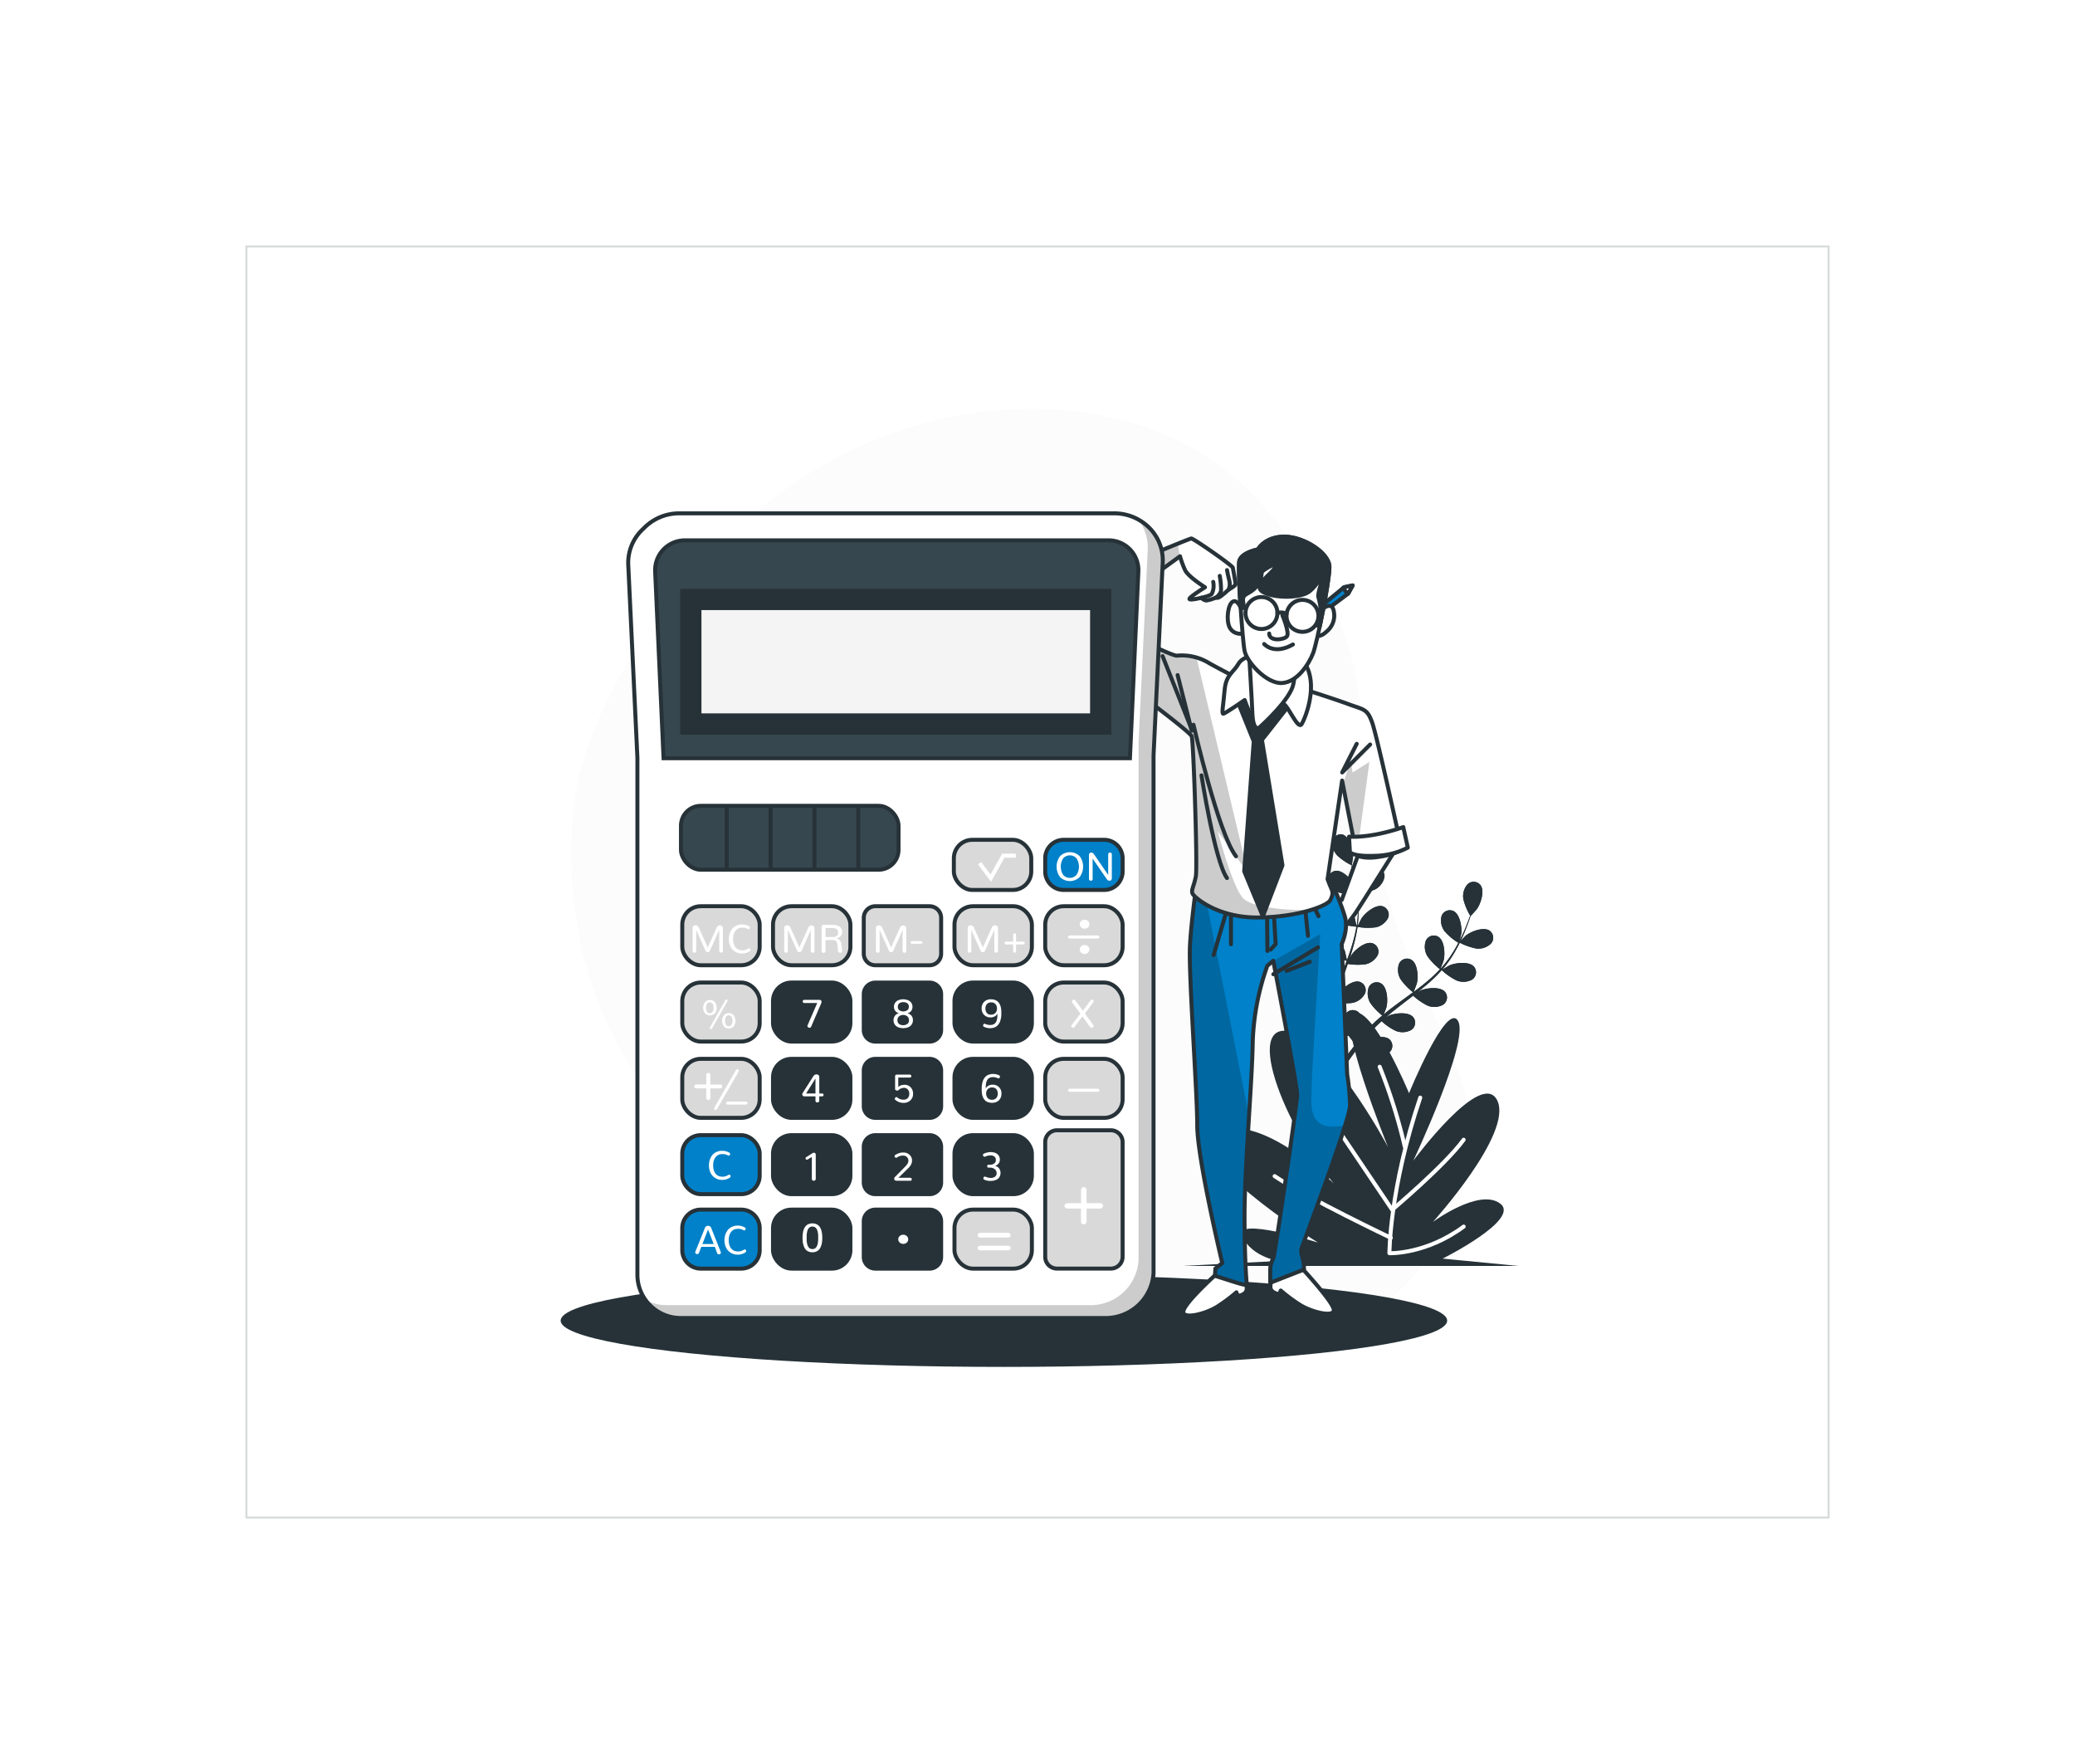 <svg xmlns="http://www.w3.org/2000/svg" xmlns:xlink="http://www.w3.org/1999/xlink" width="520" height="442" viewBox="0 0 520 442">
  <defs>
    <filter id="Path_865" x="0" y="0" width="520" height="442" filterUnits="userSpaceOnUse">
      <feOffset dy="-1" input="SourceAlpha"/>
      <feGaussianBlur stdDeviation="20.5" result="blur"/>
      <feFlood flood-opacity="0.051"/>
      <feComposite operator="in" in2="blur"/>
      <feComposite in="SourceGraphic"/>
    </filter>
    <clipPath id="clip-path">
      <path id="Path_577" data-name="Path 577" d="M319.626,244.22s-2.169,14.415-2.507,21.7,1.83,36.558,1.83,44.894,6.267,34.471,6.267,34.471l-1.717,1.373-.113,1.824,5.014,1.6c2.507.8,2.971.689,2.971.689s-.57-5.371-.57-17.367,1.943-33.926,2.056-43.64a62.434,62.434,0,0,1,3.654-18.959L338,269.553s5.985,31.1,5.985,33.5-5.6,40.112-5.942,41.008a5.85,5.85,0,0,0-.8,2.632v3.541l8.455-3.315a10.923,10.923,0,0,0-.338-2.858,5.84,5.84,0,0,1-.345-2.169c0-.345,12.221-32.44,12.221-36.1a55.586,55.586,0,0,0-.714-7.765l-1.373-32.672s1.6-3.428.915-6.4-4.456-11.764-5.139-12.334S326.6,250.387,319.626,244.22Z" transform="translate(-317.083 -244.22)" fill="#92e3a9" stroke="#263238" stroke-linecap="round" stroke-linejoin="round" stroke-width="1"/>
    </clipPath>
    <clipPath id="clip-path-2">
      <path id="Path_582" data-name="Path 582" d="M263.971,127.24s-4.8-5.942-4.8-7.082,36.1-16.107,36.671-16.107,10.285,6.737,10.4,7.314.683,3.654.683,4.111-1.711,1.366-1.711,1.366-2.175,2.062-2.745,2.062h-.57a9.275,9.275,0,0,1-2.281.683,1.949,1.949,0,0,1-1.253-.683s-3.2.8-2.971.226,3.886-2.858,3.886-2.858-4.224-2.626-5.014-4.337a23.55,23.55,0,0,1-1.254-3.428l-22.3,16.2Z" transform="translate(-259.17 -104.05)" fill="#fff" stroke="#263238" stroke-linecap="round" stroke-linejoin="round" stroke-width="1"/>
    </clipPath>
    <clipPath id="clip-path-3">
      <path id="Path_590" data-name="Path 590" d="M313.941,152.323s-3.541-1.711-7.866-4.105a13.1,13.1,0,0,0-8.223-1.943c-1.711,0-16.8-7.765-16.8-7.765l-6.756,6.85s26.843,19.648,27.3,21.134,1.485,32.672,1.028,35.1-1.253,3.428-.8,4.343,6.267,6.054,16.452,5.942,17.361-2.971,18.044-4.343.689-1.943.232-2.971-.915-2.281-.915-2.281l3.648-24.706,3.66,18.733s1.824,1.028,5.71.345a17.719,17.719,0,0,0,5.6-1.717s-6.167-28.329-7.427-31.87-2.056-3.2-6.054-4.682-14.509-4.8-14.509-4.8Z" transform="translate(-274.3 -138.51)" fill="#f4f4f4" stroke="#263238" stroke-linecap="round" stroke-linejoin="round" stroke-width="1"/>
    </clipPath>
    <clipPath id="clip-path-4">
      <path id="Path_613" data-name="Path 613" d="M207.8,94H98.821a12.333,12.333,0,0,0-8.962,3.809,11.5,11.5,0,0,0-3.836,9.07l2.294,48.372V284.967A10.854,10.854,0,0,0,99.36,295.621H205.988a12.006,12.006,0,0,0,11.676-11.265V154.671l2.3-48.372a11.515,11.515,0,0,0-3.354-8.661A12.4,12.4,0,0,0,207.8,94Z" transform="translate(-86.011 -94)" fill="#fff" stroke="#263238" stroke-miterlimit="10" stroke-width="1"/>
    </clipPath>
  </defs>
  <g id="Group_167" data-name="Group 167" transform="translate(-397.5 -3274.5)">
    <g id="Group_166" data-name="Group 166">
      <g transform="matrix(1, 0, 0, 1, 397.5, 3274.5)" filter="url(#Path_865)">
        <g id="Path_865-2" data-name="Path 865" transform="translate(61.5 62.5)" fill="#fff">
          <path d="M0,0H397V319H0Z" stroke="none"/>
          <path d="M 0.5 0.5 L 0.5 318.5 L 396.5 318.5 L 396.5 0.5 L 0.5 0.5 M 0 0 L 397 0 L 397 319 L 0 319 L 0 0 Z" stroke="none" fill="rgba(38,50,56,0.18)"/>
        </g>
      </g>
    </g>
    <g id="Calculator-bro" transform="translate(479 3324.686)">
      <g id="freepik--background-simple--inject-32" transform="translate(61.727 52.314)">
        <path id="Path_557" data-name="Path 557" d="M65.068,145.427s-9.849,41.694,17.636,78.02,75.5,50.461,114.049,62.894,74.676-1.921,88.225-33.924-13.82-49.245-19.853-91.042-1.231-53.841-29.363-85.668-85.9-31.067-124.964,1.611S65.068,145.427,65.068,145.427Z" transform="translate(-63.351 -52.314)" fill="#f4f4f4"/>
        <path id="Path_558" data-name="Path 558" d="M65.068,145.427s-9.849,41.694,17.636,78.02,75.5,50.461,114.049,62.894,74.676-1.921,88.225-33.924-13.82-49.245-19.853-91.042-1.231-53.841-29.363-85.668-85.9-31.067-124.964,1.611S65.068,145.427,65.068,145.427Z" transform="translate(-63.351 -52.314)" fill="#fff" opacity="0.7"/>
      </g>
      <g id="freepik--Floor--inject-32" transform="translate(59 269.125)">
        <ellipse id="Ellipse_28" data-name="Ellipse 28" cx="111.085" cy="11.595" rx="111.085" ry="11.595" fill="#263238"/>
      </g>
      <g id="freepik--Plants--inject-32" transform="translate(214.709 158.884)">
        <path id="Path_559" data-name="Path 559" d="M384,253.91c-.038,0,.407-2.206.451-2.338.514-1.573,2.425-4.318,4.274-4.312a2.187,2.187,0,0,1,2.106,2.507,4.578,4.578,0,0,1-2.357,3.052A16.078,16.078,0,0,1,384,253.91Z" transform="translate(-340.102 -239.015)" fill="#263238"/>
        <path id="Path_560" data-name="Path 560" d="M372.257,234.165c1.742.627,2.607,3.848,2.551,5.5,0,.144-.332,2.369-.363,2.35h0c.138.508.282,1.053.432,1.655.257,1.109.545,2.369.765,3.76a39.6,39.6,0,0,1,.489,4.519,28.484,28.484,0,0,1-.169,5.077.273.273,0,0,1,0,.063c.232-.5.915-1.849.978-1.949.909-1.379,3.472-3.522,5.258-3.027a2.194,2.194,0,0,1,1.373,2.958,4.561,4.561,0,0,1-3.077,2.319,15.168,15.168,0,0,1-4.563-.107,39.332,39.332,0,0,1-1.1,5.058q-.414,1.46-.9,2.9c.207-.42.4-.79.432-.84.909-1.385,3.472-3.522,5.258-3.033A2.193,2.193,0,0,1,381,264.33a4.554,4.554,0,0,1-3.084,2.319,14.959,14.959,0,0,1-4.431-.088c-.132.37-.251.74-.376,1.109-.627,1.767-1.254,3.535-1.786,5.277-.194.627-.363,1.253-.539,1.843.188-.37.351-.683.382-.727.909-1.379,3.472-3.522,5.258-3.027a2.187,2.187,0,0,1,1.372,2.958,4.561,4.561,0,0,1-3.077,2.319,13.605,13.605,0,0,1-4.318-.075c-.157.627-.313,1.253-.439,1.88-.075.426-.175.827-.226,1.253s-.119.852-.175,1.253c-.088.815-.176,1.648-.238,2.438-.05.552-.081,1.078-.119,1.6.188-.627.577-1.811.627-1.88a8.5,8.5,0,0,1,2.839-3.228,2.381,2.381,0,0,1,.238-.426,2.194,2.194,0,0,1,3.221-.5c1.4,1.21,1.053,4.531.407,6.054-.038.094-.558,1.022-.9,1.6.251-.307.489-.627.752-.928.514-.627,1.047-1.254,1.617-1.912l.865-.94c.282-.32.627-.627.934-.934.746-.714,1.529-1.41,2.338-2.087a13.847,13.847,0,0,1-3.04-3.19,4.668,4.668,0,0,1-.376-3.836,2.194,2.194,0,0,1,3.134-.99c1.567.984,1.724,4.325,1.316,5.929,0,.094-.445,1.216-.689,1.824.489-.4.971-.809,1.479-1.2,1.467-1.128,2.983-2.231,4.494-3.334.464-.338.915-.677,1.373-1.022a15.416,15.416,0,0,1-3.134-3.29,4.594,4.594,0,0,1-.37-3.836,2.187,2.187,0,0,1,3.134-.984c1.567.984,1.73,4.318,1.322,5.923-.031.119-.627,1.724-.815,2.125,1.009-.746,2.006-1.5,2.958-2.294A37.491,37.491,0,0,0,396.6,267.9a15.373,15.373,0,0,1-3.178-3.309,4.572,4.572,0,0,1-.376-3.836,2.187,2.187,0,0,1,3.134-.99c1.573.984,1.73,4.325,1.322,5.929,0,.1-.489,1.329-.721,1.88l.088.056a28.674,28.674,0,0,0,3.008-4.036c.5-.783.921-1.561,1.322-2.325a14.718,14.718,0,0,1-3.435-2.883,4.431,4.431,0,0,1-.79-3.76,2.194,2.194,0,0,1,2.983-1.322c1.667.809,2.187,4.105,1.962,5.747,0,.088-.238.978-.414,1.623.175-.345.364-.7.52-1.034.627-1.253,1.091-2.457,1.51-3.516.232-.627.426-1.153.627-1.673a14.8,14.8,0,0,1-1.711-4.118,4.527,4.527,0,0,1,1.04-3.717,2.194,2.194,0,0,1,3.253.2c1.109,1.485.05,4.657-.9,6-.082.119-1.586,1.792-1.6,1.761h0c-.163.5-.345,1.034-.552,1.617-.395,1.072-.852,2.275-1.435,3.554a38.859,38.859,0,0,1-2.081,4.036,28.436,28.436,0,0,1-2.946,4.143.145.145,0,0,1-.044.044c.464-.282,1.78-1.034,1.88-1.084,1.517-.627,4.838-1.015,6.054.376a2.194,2.194,0,0,1-.483,3.228,4.52,4.52,0,0,1-3.848.232,15.493,15.493,0,0,1-3.76-2.607,39.023,39.023,0,0,1-3.71,3.616c-.765.627-1.554,1.291-2.35,1.924.407-.232.771-.439.827-.464,1.517-.627,4.838-1.022,6.054.376a2.187,2.187,0,0,1-.483,3.221,4.518,4.518,0,0,1-3.848.238,15.781,15.781,0,0,1-3.654-2.507l-.921.715c-1.485,1.141-2.977,2.269-4.387,3.422-.5.407-.984.821-1.467,1.253l.721-.4c1.517-.627,4.838-1.022,6.054.376a2.2,2.2,0,0,1-.483,3.228,4.517,4.517,0,0,1-3.848.232,13.615,13.615,0,0,1-3.56-2.438c-.483.439-.965.884-1.41,1.335-.295.313-.627.6-.884.921l-.846.959c-.52.627-1.053,1.253-1.542,1.88-.345.432-.664.852-.984,1.253.5-.407,1.479-1.191,1.573-1.253,1.4-.877,4.625-1.742,6.042-.545a2.187,2.187,0,0,1,0,3.259,4.578,4.578,0,0,1-3.76.815,15.443,15.443,0,0,1-4.08-1.993c-.526.7-1.04,1.379-1.51,2.037-1.636,2.263-2.914,4.205-3.76,5.578-.031.05-.063.094-.088.144l-1.134-.552.175-.269c.915-1.373,2.25-3.309,3.948-5.553.539-.715,1.128-1.467,1.736-2.231a23.5,23.5,0,0,1-1.761-2.175,16.094,16.094,0,0,1-4.356.533c-.056.871-.107,1.724-.138,2.507-.119,2.789-.107,5.121-.081,6.744v.188l-1.253-.627c0-1.617.063-3.8.226-6.387.056-.89.132-1.843.219-2.814a15.069,15.069,0,0,1-4.23-1.661,4.564,4.564,0,0,1-1.943-3.328,2.194,2.194,0,0,1,2.413-2.2c1.836.238,3.378,3.2,3.679,4.826,0,.1.094,1.159.132,1.83.038-.395.069-.783.113-1.191.081-.809.188-1.617.295-2.507l.207-1.253c.063-.42.175-.859.263-1.3.226-1,.5-2.012.8-3.021a14.382,14.382,0,0,1-4.293-.99,4.586,4.586,0,0,1-2.426-3,2.194,2.194,0,0,1,2.049-2.538c1.849-.044,3.823,2.651,4.387,4.218.031.094.295,1.253.432,1.88.182-.627.364-1.21.57-1.818.6-1.749,1.253-3.5,1.88-5.258.2-.539.389-1.072.583-1.611a14.406,14.406,0,0,1-4.45-1,4.6,4.6,0,0,1-2.425-3,2.187,2.187,0,0,1,2.049-2.538c1.849-.044,3.823,2.651,4.387,4.212.038.119.42,1.8.5,2.225.426-1.178.84-2.363,1.2-3.547a39.143,39.143,0,0,0,1.178-4.864,15.216,15.216,0,0,1-4.481-1.009,4.6,4.6,0,0,1-2.426-3,2.194,2.194,0,0,1,2.049-2.538c1.849-.044,3.823,2.651,4.387,4.218.038.1.326,1.379.451,1.987h.107a28.281,28.281,0,0,0,.276-5.014,25.929,25.929,0,0,0-.176-2.67,15.246,15.246,0,0,1-4.456-.508,4.47,4.47,0,0,1-2.739-2.714,2.187,2.187,0,0,1,1.755-2.745c1.836-.244,4.093,2.219,4.807,3.71.038.081.345.946.551,1.586-.044-.389-.081-.79-.132-1.159-.188-1.385-.445-2.645-.683-3.76-.138-.627-.282-1.2-.414-1.73a14.373,14.373,0,0,1-3.7-2.507,4.544,4.544,0,0,1-1.185-3.673,2.187,2.187,0,0,1,2.614-1.548Z" transform="translate(-331.939 -234.105)" fill="#263238"/>
        <path id="Path_561" data-name="Path 561" d="M429.123,276.847a15.758,15.758,0,0,1-4.343-1.548s1.554-1.6,1.667-1.7c1.291-1.028,4.387-2.263,5.942-1.254a2.194,2.194,0,0,1,.382,3.24A4.525,4.525,0,0,1,429.123,276.847Z" transform="translate(-355.324 -248.239)" fill="#263238"/>
        <g id="Group_83" data-name="Group 83" transform="translate(30.189)">
          <path id="Path_562" data-name="Path 562" d="M384,253.91c-.038,0,.407-2.206.451-2.338.514-1.573,2.425-4.318,4.274-4.312a2.187,2.187,0,0,1,2.106,2.507,4.578,4.578,0,0,1-2.357,3.052A16.078,16.078,0,0,1,384,253.91Z" transform="translate(-370.291 -239.015)" fill="#263238"/>
          <path id="Path_563" data-name="Path 563" d="M372.257,234.165c1.742.627,2.607,3.848,2.551,5.5,0,.144-.332,2.369-.363,2.35h0c.138.508.282,1.053.432,1.655.257,1.109.545,2.369.765,3.76a39.6,39.6,0,0,1,.489,4.519,28.484,28.484,0,0,1-.169,5.077.273.273,0,0,1,0,.063c.232-.5.915-1.849.978-1.949.909-1.379,3.472-3.522,5.258-3.027a2.194,2.194,0,0,1,1.373,2.958,4.561,4.561,0,0,1-3.077,2.319,15.168,15.168,0,0,1-4.563-.107,39.332,39.332,0,0,1-1.1,5.058q-.414,1.46-.9,2.9c.207-.42.4-.79.432-.84.909-1.385,3.472-3.522,5.258-3.033A2.193,2.193,0,0,1,381,264.33a4.554,4.554,0,0,1-3.084,2.319,14.959,14.959,0,0,1-4.431-.088c-.132.37-.251.74-.376,1.109-.627,1.767-1.254,3.535-1.786,5.277-.194.627-.363,1.253-.539,1.843.188-.37.351-.683.382-.727.909-1.379,3.472-3.522,5.258-3.027a2.187,2.187,0,0,1,1.372,2.958,4.561,4.561,0,0,1-3.077,2.319,13.605,13.605,0,0,1-4.318-.075c-.157.627-.313,1.253-.439,1.88-.075.426-.175.827-.226,1.253s-.119.852-.175,1.253c-.088.815-.176,1.648-.238,2.438-.05.552-.081,1.078-.119,1.6.188-.627.577-1.811.627-1.88a8.5,8.5,0,0,1,2.839-3.228,2.381,2.381,0,0,1,.238-.426,2.194,2.194,0,0,1,3.221-.5c1.4,1.21,1.053,4.531.407,6.054-.038.094-.558,1.022-.9,1.6.251-.307.489-.627.752-.928.514-.627,1.047-1.254,1.617-1.912l.865-.94c.282-.32.627-.627.934-.934.746-.714,1.529-1.41,2.338-2.087a13.847,13.847,0,0,1-3.04-3.19,4.668,4.668,0,0,1-.376-3.836,2.194,2.194,0,0,1,3.134-.99c1.567.984,1.724,4.325,1.316,5.929,0,.094-.445,1.216-.689,1.824.489-.4.971-.809,1.479-1.2,1.467-1.128,2.983-2.231,4.494-3.334.464-.338.915-.677,1.373-1.022a15.416,15.416,0,0,1-3.134-3.29,4.594,4.594,0,0,1-.37-3.836,2.187,2.187,0,0,1,3.134-.984c1.567.984,1.73,4.318,1.322,5.923-.031.119-.627,1.724-.815,2.125,1.009-.746,2.006-1.5,2.958-2.294A37.491,37.491,0,0,0,396.6,267.9a15.373,15.373,0,0,1-3.178-3.309,4.572,4.572,0,0,1-.376-3.836,2.187,2.187,0,0,1,3.134-.99c1.573.984,1.73,4.325,1.322,5.929,0,.1-.489,1.329-.721,1.88l.088.056a28.674,28.674,0,0,0,3.008-4.036c.5-.783.921-1.561,1.322-2.325a14.718,14.718,0,0,1-3.435-2.883,4.431,4.431,0,0,1-.79-3.76,2.194,2.194,0,0,1,2.983-1.322c1.667.809,2.187,4.105,1.962,5.747,0,.088-.238.978-.414,1.623.175-.345.364-.7.52-1.034.627-1.253,1.091-2.457,1.51-3.516.232-.627.426-1.153.627-1.673a14.8,14.8,0,0,1-1.711-4.118,4.527,4.527,0,0,1,1.04-3.717,2.194,2.194,0,0,1,3.253.2c1.109,1.485.05,4.657-.9,6-.082.119-1.586,1.792-1.6,1.761h0c-.163.5-.345,1.034-.552,1.617-.395,1.072-.852,2.275-1.435,3.554a38.859,38.859,0,0,1-2.081,4.036,28.436,28.436,0,0,1-2.946,4.143.145.145,0,0,1-.044.044c.464-.282,1.78-1.034,1.88-1.084,1.517-.627,4.838-1.015,6.054.376a2.194,2.194,0,0,1-.483,3.228,4.52,4.52,0,0,1-3.848.232,15.493,15.493,0,0,1-3.76-2.607,39.023,39.023,0,0,1-3.71,3.616c-.765.627-1.554,1.291-2.35,1.924.407-.232.771-.439.827-.464,1.517-.627,4.838-1.022,6.054.376a2.187,2.187,0,0,1-.483,3.221,4.518,4.518,0,0,1-3.848.238,15.781,15.781,0,0,1-3.654-2.507l-.921.715c-1.485,1.141-2.977,2.269-4.387,3.422-.5.407-.984.821-1.467,1.253l.721-.4c1.517-.627,4.838-1.022,6.054.376a2.2,2.2,0,0,1-.483,3.228,4.517,4.517,0,0,1-3.848.232,13.615,13.615,0,0,1-3.56-2.438c-.483.439-.965.884-1.41,1.335-.295.313-.627.6-.884.921l-.846.959c-.52.627-1.053,1.253-1.542,1.88-.345.432-.664.852-.984,1.253.5-.407,1.479-1.191,1.573-1.253,1.4-.877,4.625-1.742,6.042-.545a2.187,2.187,0,0,1,0,3.259,4.578,4.578,0,0,1-3.76.815,15.443,15.443,0,0,1-4.08-1.993c-.526.7-1.04,1.379-1.51,2.037-1.636,2.263-2.914,4.205-3.76,5.578-.031.05-.063.094-.088.144l-1.134-.552.175-.269c.915-1.373,2.25-3.309,3.948-5.553.539-.715,1.128-1.467,1.736-2.231a23.5,23.5,0,0,1-1.761-2.175,16.094,16.094,0,0,1-4.356.533c-.056.871-.107,1.724-.138,2.507-.119,2.789-.107,5.121-.081,6.744v.188l-1.253-.627c0-1.617.063-3.8.226-6.387.056-.89.132-1.843.219-2.814a15.069,15.069,0,0,1-4.23-1.661,4.564,4.564,0,0,1-1.943-3.328,2.194,2.194,0,0,1,2.413-2.2c1.836.238,3.378,3.2,3.679,4.826,0,.1.094,1.159.132,1.83.038-.395.069-.783.113-1.191.081-.809.188-1.617.295-2.507l.207-1.253c.063-.42.175-.859.263-1.3.226-1,.5-2.012.8-3.021a14.382,14.382,0,0,1-4.293-.99,4.586,4.586,0,0,1-2.426-3,2.194,2.194,0,0,1,2.049-2.538c1.849-.044,3.823,2.651,4.387,4.218.031.094.295,1.253.432,1.88.182-.627.364-1.21.57-1.818.6-1.749,1.253-3.5,1.88-5.258.2-.539.389-1.072.583-1.611a14.406,14.406,0,0,1-4.45-1,4.6,4.6,0,0,1-2.425-3,2.187,2.187,0,0,1,2.049-2.538c1.849-.044,3.823,2.651,4.387,4.212.038.119.42,1.8.5,2.225.426-1.178.84-2.363,1.2-3.547a39.143,39.143,0,0,0,1.178-4.864,15.216,15.216,0,0,1-4.481-1.009,4.6,4.6,0,0,1-2.426-3,2.194,2.194,0,0,1,2.049-2.538c1.849-.044,3.823,2.651,4.387,4.218.038.1.326,1.379.451,1.987h.107a28.281,28.281,0,0,0,.276-5.014,25.929,25.929,0,0,0-.176-2.67,15.246,15.246,0,0,1-4.456-.508,4.47,4.47,0,0,1-2.739-2.714,2.187,2.187,0,0,1,1.755-2.745c1.836-.244,4.093,2.219,4.807,3.71.038.081.345.946.551,1.586-.044-.389-.081-.79-.132-1.159-.188-1.385-.445-2.645-.683-3.76-.138-.627-.282-1.2-.414-1.73a14.373,14.373,0,0,1-3.7-2.507,4.544,4.544,0,0,1-1.185-3.673,2.187,2.187,0,0,1,2.614-1.548Z" transform="translate(-362.128 -234.105)" fill="#263238"/>
          <path id="Path_564" data-name="Path 564" d="M429.123,276.847a15.758,15.758,0,0,1-4.343-1.548s1.554-1.6,1.667-1.7c1.291-1.028,4.387-2.263,5.942-1.254a2.194,2.194,0,0,1,.382,3.24A4.525,4.525,0,0,1,429.123,276.847Z" transform="translate(-385.513 -248.239)" fill="#263238"/>
        </g>
        <path id="Path_565" data-name="Path 565" d="M370.856,325.493s-8.774-21.171-13.694-20.25,8.43,33.75,8.43,33.75-15.455-29.15-25.991-29.15,3.842,32.215,17.21,42.957c0,0-21.071-22.707-33.368-17.793s24.587,27.915,24.587,27.915-21.422-6.75-18.965-1.529,9.132,6.136,9.132,6.136l-24.236,1.254h84.291l-18.965-1.843s19.667-9.821,14.415-13.788-16.859,4.6-16.859,4.6S396.859,335.665,393,327.379s-21.077,15.042-21.077,15.042,14.052-29.758,11.244-34.972S370.856,325.493,370.856,325.493Z" transform="translate(-313.96 -260.647)" fill="#263238"/>
        <path id="Path_566" data-name="Path 566" d="M370.856,325.493s-8.774-21.171-13.694-20.25,8.43,33.75,8.43,33.75-15.455-29.15-25.991-29.15,3.842,32.215,17.21,42.957c0,0-21.071-22.707-33.368-17.793s24.587,27.915,24.587,27.915-21.422-6.75-18.965-1.529,9.132,6.136,9.132,6.136l-24.236,1.254h84.291l-18.965-1.843s19.667-9.821,14.415-13.788-16.859,4.6-16.859,4.6S396.859,335.665,393,327.379s-21.077,15.042-21.077,15.042,14.052-29.758,11.244-34.972S370.856,325.493,370.856,325.493Z" transform="translate(-313.96 -260.647)" fill="#fff" opacity="0"/>
        <path id="Path_567" data-name="Path 567" d="M404.628,339.35c-7.728,22.826-7.728,38.983-7.728,38.983s9.132.351,18.614-6.675" transform="translate(-344.918 -273.389)" fill="none" stroke="#fff" stroke-linecap="round" stroke-linejoin="round" stroke-width="1"/>
        <path id="Path_568" data-name="Path 568" d="M399.305,347.056A136.828,136.828,0,0,0,393,327" transform="translate(-343.462 -268.779)" fill="none" stroke="#fff" stroke-linecap="round" stroke-linejoin="round" stroke-width="1"/>
        <path id="Path_569" data-name="Path 569" d="M366.64,337.67l19.655,29.15s13.343-11.238,17.912-17.549" transform="translate(-333.623 -272.761)" fill="none" stroke="#fff" stroke-linecap="round" stroke-linejoin="round" stroke-width="1"/>
        <path id="Path_570" data-name="Path 570" d="M380.118,386.185S359.4,376.352,351,370.73" transform="translate(-327.785 -285.101)" fill="none" stroke="#fff" stroke-linecap="round" stroke-linejoin="round" stroke-width="1"/>
      </g>
      <g id="freepik--Character--inject-32" transform="translate(180.37 84.282)">
        <path id="Path_571" data-name="Path 571" d="M380.563,232.807l-4.569,12.535-3.084.458,2.169,8.455s3.315-4.118,4.343-5.6,11.093-17.561,11.093-17.561Z" transform="translate(-301.624 -154.3)" fill="#fff" stroke="#263238" stroke-linecap="round" stroke-linejoin="round" stroke-width="1"/>
        <path id="Path_572" data-name="Path 572" d="M322.891,409.72s-7.653,6.857-8.342,9.257,5.6.909,8.687-1.147A40.32,40.32,0,0,0,327.8,414.4l.338.915s1.83-.226,2.175-1.366-.689-3.886-.689-3.886Z" transform="translate(-279.821 -225.053)" fill="#fff" stroke="#263238" stroke-linecap="round" stroke-linejoin="round" stroke-width="1"/>
        <path id="Path_573" data-name="Path 573" d="M356.678,406.62s7.79,8.342,8.474,10.742-5.6.909-8.68-1.147a40.893,40.893,0,0,1-4.569-3.422l-.345.909s-1.83-.226-2.169-1.366.683-3.886.683-3.886Z" transform="translate(-292.819 -223.896)" fill="#fff" stroke="#263238" stroke-linecap="round" stroke-linejoin="round" stroke-width="1"/>
        <path id="Path_574" data-name="Path 574" d="M319.626,244.22s-2.169,14.415-2.507,21.7,1.83,36.558,1.83,44.894,6.267,34.471,6.267,34.471l-1.717,1.373-.113,1.824,5.014,1.6c2.507.8,2.971.689,2.971.689s-.57-5.371-.57-17.367,1.943-33.926,2.056-43.64a62.434,62.434,0,0,1,3.654-18.959L338,269.553s5.985,31.1,5.985,33.5-5.6,40.112-5.942,41.008a5.85,5.85,0,0,0-.8,2.632v3.541l8.455-3.315a10.923,10.923,0,0,0-.338-2.858,5.84,5.84,0,0,1-.345-2.169c0-.345,12.221-32.44,12.221-36.1a55.586,55.586,0,0,0-.714-7.765l-1.373-32.672s1.6-3.428.915-6.4-4.456-11.764-5.139-12.334S326.6,250.387,319.626,244.22Z" transform="translate(-280.786 -163.279)" fill="#0081c9"/>
        <g id="Group_85" data-name="Group 85" transform="translate(36.296 80.941)" clip-path="url(#clip-path)">
          <g id="Group_84" data-name="Group 84" transform="translate(-0.052 0.006)" opacity="0.2">
            <path id="Path_575" data-name="Path 575" d="M359.583,313.116c0-3.447,2.175-39.1,2.175-39.1L350.012,280.7c.821,4.312,5.942,31.268,5.942,33.474,0,2.4-5.6,40.112-5.942,41.008a5.849,5.849,0,0,0-.8,2.632v3.541l8.455-3.316a10.922,10.922,0,0,0-.338-2.858,5.841,5.841,0,0,1-.345-2.169c0-.276,7.909-21.1,11-31.137C358.354,323.978,359.583,316.488,359.583,313.116Z" transform="translate(-329.023 -255.349)"/>
            <path id="Path_576" data-name="Path 576" d="M332.875,313.447l-.965-4.864c.044-.733.094-1.46.138-2.181l-.42.765L321.18,254.521l16.809-2.77c-6.587.157-18.395-7.521-18.395-7.521L317,262.468l.834,35.518,1.1,13.7c.038.79.107,1.7.219,2.689l.357,4.5a3.887,3.887,0,0,0,.464,1.3c1.786,10.83,5.227,25.145,5.227,25.145L323.48,346.7l-.113,1.824,5.014,1.6c2.507.8,2.971.689,2.971.689s-.57-5.371-.57-17.367c0-4.5.27-10.41.627-16.54a25.433,25.433,0,0,0,1.467-3.453Z" transform="translate(-317 -244.23)"/>
          </g>
        </g>
        <path id="Path_578" data-name="Path 578" d="M319.626,244.22s-2.169,14.415-2.507,21.7,1.83,36.558,1.83,44.894,6.267,34.471,6.267,34.471l-1.717,1.373-.113,1.824,5.014,1.6c2.507.8,2.971.689,2.971.689s-.57-5.371-.57-17.367,1.943-33.926,2.056-43.64a62.434,62.434,0,0,1,3.654-18.959L338,269.553s5.985,31.1,5.985,33.5-5.6,40.112-5.942,41.008a5.85,5.85,0,0,0-.8,2.632v3.541l8.455-3.315a10.923,10.923,0,0,0-.338-2.858,5.84,5.84,0,0,1-.345-2.169c0-.345,12.221-32.44,12.221-36.1a55.586,55.586,0,0,0-.714-7.765l-1.373-32.672s1.6-3.428.915-6.4-4.456-11.764-5.139-12.334S326.6,250.387,319.626,244.22Z" transform="translate(-280.786 -163.279)" fill="none" stroke="#263238" stroke-linecap="round" stroke-linejoin="round" stroke-width="1"/>
        <line id="Line_6" data-name="Line 6" y1="6.737" x2="11.194" transform="translate(57.234 102.905)" fill="none" stroke="#263238" stroke-linecap="round" stroke-linejoin="round" stroke-width="1"/>
        <line id="Line_7" data-name="Line 7" y1="2.288" x2="5.822" transform="translate(60.55 106.514)" fill="none" stroke="#263238" stroke-linecap="round" stroke-linejoin="round" stroke-width="1"/>
        <line id="Line_8" data-name="Line 8" x2="0.113" y2="11.996" transform="translate(55.636 91.811)" fill="none" stroke="#263238" stroke-linecap="round" stroke-linejoin="round" stroke-width="1"/>
        <path id="Path_579" data-name="Path 579" d="M350.083,256.25l.57,9.94-1.253,1.366" transform="translate(-292.849 -164.095)" fill="none" stroke="#263238" stroke-linecap="round" stroke-linejoin="round" stroke-width="1"/>
        <line id="Line_9" data-name="Line 9" x2="0.909" y2="8.68" transform="translate(65.006 91.325)" fill="none" stroke="#263238" stroke-linecap="round" stroke-linejoin="round" stroke-width="1"/>
        <line id="Line_10" data-name="Line 10" x2="2.175" y2="4.569" transform="translate(66.372 90.519)" fill="none" stroke="#263238" stroke-linecap="round" stroke-linejoin="round" stroke-width="1"/>
        <line id="Line_11" data-name="Line 11" x1="3.999" y2="13.594" transform="translate(42.268 91.231)" fill="none" stroke="#263238" stroke-linecap="round" stroke-linejoin="round" stroke-width="1"/>
        <line id="Line_12" data-name="Line 12" y2="10.053" transform="translate(46.611 92.071)" fill="none" stroke="#263238" stroke-linecap="round" stroke-linejoin="round" stroke-width="1"/>
        <path id="Path_580" data-name="Path 580" d="M263.971,127.24s-4.8-5.942-4.8-7.082,36.1-16.107,36.671-16.107,10.285,6.737,10.4,7.314.683,3.654.683,4.111-1.711,1.366-1.711,1.366-2.175,2.062-2.745,2.062h-.57a9.275,9.275,0,0,1-2.281.683,1.949,1.949,0,0,1-1.253-.683s-3.2.8-2.971.226,3.886-2.858,3.886-2.858-4.224-2.626-5.014-4.337a23.55,23.55,0,0,1-1.254-3.428l-22.3,16.2Z" transform="translate(-259.17 -103.592)" fill="#fff"/>
        <g id="Group_86" data-name="Group 86" transform="translate(0 0.458)" clip-path="url(#clip-path-2)">
          <path id="Path_581" data-name="Path 581" d="M292.475,106.12c-9.063,3.654-33.305,13.876-33.305,14.81,0,1.141,4.8,7.082,4.8,7.082l6.737-2.507,22.243-16.2Z" transform="translate(-259.17 -104.823)" opacity="0.2"/>
        </g>
        <path id="Path_583" data-name="Path 583" d="M263.971,127.24s-4.8-5.942-4.8-7.082,36.1-16.107,36.671-16.107,10.285,6.737,10.4,7.314.683,3.654.683,4.111-1.711,1.366-1.711,1.366-2.175,2.062-2.745,2.062h-.57a9.275,9.275,0,0,1-2.281.683,1.949,1.949,0,0,1-1.253-.683s-3.2.8-2.971.226,3.886-2.858,3.886-2.858-4.224-2.626-5.014-4.337a23.55,23.55,0,0,1-1.254-3.428l-22.3,16.2Z" transform="translate(-259.17 -103.592)" fill="none" stroke="#263238" stroke-linecap="round" stroke-linejoin="round" stroke-width="1"/>
        <path id="Path_584" data-name="Path 584" d="M321.69,125.38s2.413-.508,2.645-1.022a4.662,4.662,0,0,0,.332-2.958" transform="translate(-282.506 -110.068)" fill="none" stroke="#263238" stroke-linecap="round" stroke-linejoin="round" stroke-width="1"/>
        <path id="Path_585" data-name="Path 585" d="M327.34,124.488a2.92,2.92,0,0,0,1.4-1.774,19.014,19.014,0,0,0-.326-3.7" transform="translate(-284.615 -109.176)" fill="none" stroke="#263238" stroke-linecap="round" stroke-linejoin="round" stroke-width="1"/>
        <path id="Path_586" data-name="Path 586" d="M332.384,121.56a3.66,3.66,0,0,0,.15-2.294c-.326-1.253-.564-2.576-.564-2.576" transform="translate(-286.343 -108.31)" fill="none" stroke="#263238" stroke-linecap="round" stroke-linejoin="round" stroke-width="1"/>
        <path id="Path_587" data-name="Path 587" d="M313.941,152.323s-3.541-1.711-7.866-4.105a13.1,13.1,0,0,0-8.223-1.943c-1.711,0-16.8-7.765-16.8-7.765l-6.756,6.85s26.843,19.648,27.3,21.134,1.485,32.672,1.028,35.1-1.253,3.428-.8,4.343,6.267,6.054,16.452,5.942,17.361-2.971,18.044-4.343.689-1.943.232-2.971-.915-2.281-.915-2.281l3.648-24.706,3.66,18.733s1.824,1.028,5.71.345a17.719,17.719,0,0,0,5.6-1.717s-6.167-28.329-7.427-31.87-2.056-3.2-6.054-4.682-14.509-4.8-14.509-4.8Z" transform="translate(-264.817 -116.455)" fill="#fff"/>
        <g id="Group_87" data-name="Group 87" transform="translate(9.483 22.055)" clip-path="url(#clip-path-3)">
          <path id="Path_588" data-name="Path 588" d="M329.391,210c-4.149,0-11.67-.52-14.522-2.595s-6.744-17.116-6.744-17.116l7.521,10.373-12.848-53.9a13.118,13.118,0,0,0-4.964-.508c-1.717,0-16.8-7.765-16.8-7.765l-6.737,6.863S301.143,165,301.6,166.487s1.485,32.672,1.028,35.1-1.253,3.428-.8,4.343,6.267,6.054,16.452,5.942a48.367,48.367,0,0,0,13.111-1.88C330.757,210,330.086,210,329.391,210Z" transform="translate(-274.3 -138.503)" opacity="0.2"/>
          <path id="Path_589" data-name="Path 589" d="M378.25,198.87l2.006-6.23.445,3.115,4.224-2.67-3.165,23.428Z" transform="translate(-313.1 -158.714)" opacity="0.2"/>
        </g>
        <path id="Path_591" data-name="Path 591" d="M313.941,152.323s-3.541-1.711-7.866-4.105a13.1,13.1,0,0,0-8.223-1.943c-1.711,0-16.8-7.765-16.8-7.765l-6.756,6.85s26.843,19.648,27.3,21.134,1.485,32.672,1.028,35.1-1.253,3.428-.8,4.343,6.267,6.054,16.452,5.942,17.361-2.971,18.044-4.343.689-1.943.232-2.971-.915-2.281-.915-2.281l3.648-24.706,3.66,18.733s1.824,1.028,5.71.345a17.719,17.719,0,0,0,5.6-1.717s-6.167-28.329-7.427-31.87-2.056-3.2-6.054-4.682-14.509-4.8-14.509-4.8Z" transform="translate(-264.817 -116.455)" fill="none" stroke="#263238" stroke-linecap="round" stroke-linejoin="round" stroke-width="1"/>
        <path id="Path_592" data-name="Path 592" d="M381.651,189.39l-3.641,7.176,7.007-7.007" transform="translate(-303.528 -137.48)" fill="none" stroke="#263238" stroke-linecap="round" stroke-linejoin="round" stroke-width="1"/>
        <line id="Line_13" data-name="Line 13" x1="3.541" y1="13.939" transform="translate(33.242 34.69)" fill="none" stroke="#263238" stroke-linecap="round" stroke-linejoin="round" stroke-width="1"/>
        <line id="Line_14" data-name="Line 14" x1="7.308" y1="18.395" transform="translate(29.476 29.939)" fill="none" stroke="#263238" stroke-linecap="round" stroke-linejoin="round" stroke-width="1"/>
        <path id="Path_593" data-name="Path 593" d="M318.56,181.92s6.192,27.257,10.655,32.973" transform="translate(-281.338 -134.798)" fill="none" stroke="#263238" stroke-linecap="round" stroke-linejoin="round" stroke-width="1"/>
        <path id="Path_594" data-name="Path 594" d="M321.75,202.9s3.334,21.447,6.387,25.734" transform="translate(-282.528 -143.09)" fill="none" stroke="#263238" stroke-linecap="round" stroke-linejoin="round" stroke-width="1"/>
        <path id="Path_595" data-name="Path 595" d="M335.73,170.433l4.337,10.736-2.394,32.559,4.682,11.313,4.914-12.811-5.146-31.412,7.884-10.028-.8-.577s-2.394,1.83-4.682,4-4.337,2.4-5.484.8-2.169-6.054-2.169-6.054Z" transform="translate(-287.747 -129.89)" fill="#263238" stroke="#263238" stroke-linecap="round" stroke-linejoin="round" stroke-width="1"/>
        <path id="Path_596" data-name="Path 596" d="M339.133,152.029s-3.886.458-5.014,2.507-3.09,2.626-3.428,6.512-.8,5.942-.345,5.942,5.371-3.428,5.371-3.428,1.711,4.914,2.4,5.252,1.824-.338,2.852-1.141,3.428-3.654,4.569-3.084,3.541,6.512,4.456,5.014,3.76-8.68,1.485-13.939S339.133,152.029,339.133,152.029Z" transform="translate(-285.666 -122.626)" fill="#fff" stroke="#263238" stroke-linecap="round" stroke-linejoin="round" stroke-width="1"/>
        <path id="Path_597" data-name="Path 597" d="M340.83,150.89s.683,11.2.8,14.509,1.028,4.111,1.824,3.428,7.772-7.082,8.455-10.849,1.028-5.942,1.028-5.942Z" transform="translate(-289.65 -121.076)" fill="#fff" stroke="#263238" stroke-linecap="round" stroke-linejoin="round" stroke-width="1"/>
        <path id="Path_598" data-name="Path 598" d="M336.139,132.254s-1.141-3.66-2.507-3.09-1.83,4.688-.915,6.512,3.428,1.943,3.76,1.147S336.139,132.254,336.139,132.254Z" transform="translate(-286.445 -112.944)" fill="#fff" stroke="#263238" stroke-linecap="round" stroke-linejoin="round" stroke-width="1"/>
        <path id="Path_599" data-name="Path 599" d="M369.4,128.078l5.822-4.8,2.175-.458-1.147,2.062-6.393,4.795S369.054,129.564,369.4,128.078Z" transform="translate(-300.282 -110.599)" fill="#0081c9" stroke="#263238" stroke-linecap="round" stroke-linejoin="round" stroke-width="1"/>
        <path id="Path_600" data-name="Path 600" d="M378.6,123.278l-.238.2,1.159,1.479.107-.075,1.147-2.062Z" transform="translate(-303.659 -110.599)" fill="#fff" stroke="#263238" stroke-linecap="round" stroke-linejoin="round" stroke-width="1"/>
        <path id="Path_601" data-name="Path 601" d="M368.7,132.155s2.281-2.288,3.084-.458a5.173,5.173,0,0,1-1.6,5.71c-1.711,1.6-2.745,1.253-2.745.119A38.336,38.336,0,0,1,368.7,132.155Z" transform="translate(-299.583 -113.647)" fill="#fff" stroke="#263238" stroke-linecap="round" stroke-linejoin="round" stroke-width="1"/>
        <path id="Path_602" data-name="Path 602" d="M341.464,106.523s-4.337.8-4.682,3.084.8,19.648,1.373,22.387,5.484,8.229,9.364,8,6.744-4.795,7.772-7.427,4.111-18.05,4.111-21.591-6.4-7.653-11.281-7.653S341.464,106.523,341.464,106.523Z" transform="translate(-288.116 -103.32)" fill="#fff" stroke="#263238" stroke-linecap="round" stroke-linejoin="round" stroke-width="1"/>
        <path id="Path_603" data-name="Path 603" d="M352.145,134.76s1.83,4.343,1.141,5.258-4.456,1.366-4.456-.689" transform="translate(-292.636 -115.055)" fill="none" stroke="#263238" stroke-linecap="round" stroke-linejoin="round" stroke-width="1"/>
        <path id="Path_604" data-name="Path 604" d="M346.83,146.25s2.4,2.852,7.2.113" transform="translate(-291.89 -119.344)" fill="none" stroke="#263238" stroke-linecap="round" stroke-linejoin="round" stroke-width="1"/>
        <path id="Path_605" data-name="Path 605" d="M347.357,131.469a4,4,0,1,0-4,4,4,4,0,0,0,4-4Z" transform="translate(-289.101 -112.334)" fill="none" stroke="#263238" stroke-linecap="round" stroke-linejoin="round" stroke-width="1"/>
        <path id="Path_606" data-name="Path 606" d="M363.757,132.615a4,4,0,1,0-4,3.992,4,4,0,0,0,4-3.992Z" transform="translate(-295.223 -112.76)" fill="#fff" stroke="#263238" stroke-linecap="round" stroke-linejoin="round" stroke-width="1"/>
        <path id="Path_607" data-name="Path 607" d="M352.12,133.761a2.786,2.786,0,0,1,2.281.232" transform="translate(-293.864 -114.627)" fill="none" stroke="#263238" stroke-linecap="round" stroke-linejoin="round" stroke-width="1"/>
        <path id="Path_608" data-name="Path 608" d="M348.1,103.32c-4.914,0-6.631,3.2-6.631,3.2s-4.337.8-4.682,3.084a107.206,107.206,0,0,0,.37,11.438c.125.088.771.476.771-.244s-.458-1.943.119-2.626,2.281-1.028,3.422-2.858.8-2.971,1.147-3.315,4-2.739,3.2-1.028-5.942,4.688-2.971,6.267,9.251,1.485,11.426-.113,3.76-5.146,3.428-3.541-1.373,4.224-1.028,5.014a17.545,17.545,0,0,1,.57,3.2s-1.028,3.654-.689,3.886a.7.7,0,0,0,.451,0c1.172-5.5,2.407-12.535,2.407-14.747C359.4,107.431,353,103.32,348.1,103.32Z" transform="translate(-288.116 -103.32)" fill="#263238" stroke="#263238" stroke-linecap="round" stroke-linejoin="round" stroke-width="1"/>
        <path id="Path_609" data-name="Path 609" d="M380.75,226.384l.226,3.886s.8,1.141,6.173.915a18.454,18.454,0,0,0,8.336-2.056l-1.141-5.139S386.917,226.729,380.75,226.384Z" transform="translate(-304.551 -151.214)" fill="#fff" stroke="#263238" stroke-linecap="round" stroke-linejoin="round" stroke-width="1"/>
        <path id="Path_610" data-name="Path 610" d="M275.751,133.4l-13.481,5.139s5.829,6.85,6.167,6.737,10.028-7.653,9.94-8.455S275.751,133.4,275.751,133.4Z" transform="translate(-260.327 -114.548)" fill="#fff" stroke="#263238" stroke-linecap="round" stroke-linejoin="round" stroke-width="1"/>
      </g>
      <g id="freepik--Device--inject-32" transform="translate(75.929 78.44)">
        <path id="Path_611" data-name="Path 611" d="M207.8,94H98.821a12.333,12.333,0,0,0-8.962,3.809,11.5,11.5,0,0,0-3.836,9.07l2.294,48.372V284.967A10.854,10.854,0,0,0,99.36,295.621H205.988a12.006,12.006,0,0,0,11.676-11.265V154.671l2.3-48.372a11.515,11.515,0,0,0-3.354-8.661A12.4,12.4,0,0,0,207.8,94Z" transform="translate(-86.011 -94)" fill="#fff"/>
        <g id="Group_88" data-name="Group 88" transform="translate(0)" clip-path="url(#clip-path-4)">
          <path id="Path_612" data-name="Path 612" d="M216.4,96.53a11.44,11.44,0,0,1,2.394,7.54l-2.3,48.372V282.134A12.006,12.006,0,0,1,204.814,293.4H98.186a11.364,11.364,0,0,1-5.246-1.282,11.138,11.138,0,0,0,9.006,4.5H208.574A12.006,12.006,0,0,0,220.25,285.35V155.671l2.3-48.372A11.674,11.674,0,0,0,216.4,96.53Z" transform="translate(-88.597 -95)" opacity="0.2"/>
        </g>
        <path id="Path_614" data-name="Path 614" d="M207.8,94H98.821a12.333,12.333,0,0,0-8.962,3.809,11.5,11.5,0,0,0-3.836,9.07l2.294,48.372V284.967A10.854,10.854,0,0,0,99.36,295.621H205.988a12.006,12.006,0,0,0,11.676-11.265V154.671l2.3-48.372a11.515,11.515,0,0,0-3.354-8.661A12.4,12.4,0,0,0,207.8,94Z" transform="translate(-86.011 -94)" fill="none" stroke="#263238" stroke-miterlimit="10" stroke-width="1"/>
        <path id="Path_615" data-name="Path 615" d="M215.766,159.386l2.112-46.793a7.464,7.464,0,0,0-7.458-7.8H104.244a7.464,7.464,0,0,0-7.458,7.8l2.106,46.793Z" transform="translate(-90.03 -98.027)" fill="#37474f" stroke="#263238" stroke-miterlimit="10" stroke-width="1"/>
        <rect id="Rectangle_175" data-name="Rectangle 175" width="108.057" height="36.545" transform="translate(13.023 18.909)" fill="#263238"/>
        <rect id="Rectangle_176" data-name="Rectangle 176" width="97.39" height="25.878" transform="translate(18.357 24.242)" fill="#f4f4f4"/>
        <rect id="Rectangle_177" data-name="Rectangle 177" width="54.52" height="16.001" rx="4.97" transform="translate(13.224 73.291)" fill="#37474f" stroke="#263238" stroke-miterlimit="10" stroke-width="1"/>
        <line id="Line_15" data-name="Line 15" y2="15.8" transform="translate(24.681 73.487)" fill="none" stroke="#263238" stroke-miterlimit="10" stroke-width="1"/>
        <line id="Line_16" data-name="Line 16" y2="15.8" transform="translate(35.68 73.487)" fill="none" stroke="#263238" stroke-miterlimit="10" stroke-width="1"/>
        <line id="Line_17" data-name="Line 17" y2="15.8" transform="translate(46.673 73.487)" fill="none" stroke="#263238" stroke-miterlimit="10" stroke-width="1"/>
        <line id="Line_18" data-name="Line 18" y2="15.8" transform="translate(57.666 73.487)" fill="none" stroke="#263238" stroke-miterlimit="10" stroke-width="1"/>
        <rect id="Rectangle_178" data-name="Rectangle 178" width="19.398" height="12.56" rx="4.62" transform="translate(81.608 81.805)" fill="#d9d9d9" stroke="#263238" stroke-miterlimit="10" stroke-width="1"/>
        <rect id="Rectangle_179" data-name="Rectangle 179" width="19.398" height="14.785" rx="4.62" transform="translate(13.55 98.447)" fill="#d9d9d9" stroke="#263238" stroke-miterlimit="10" stroke-width="1"/>
        <rect id="Rectangle_180" data-name="Rectangle 180" width="19.398" height="14.785" rx="4.62" transform="translate(36.288 98.447)" fill="#d9d9d9" stroke="#263238" stroke-miterlimit="10" stroke-width="1"/>
        <path id="Path_616" data-name="Path 616" d="M183.089,257.27h13.6a2.9,2.9,0,0,1,2.9,2.9v8.987a2.9,2.9,0,0,1-2.9,2.9H183.1a2.9,2.9,0,0,1-2.9-2.9v-9A2.9,2.9,0,0,1,183.089,257.27Z" transform="translate(-121.168 -158.823)" fill="#d9d9d9" stroke="#263238" stroke-miterlimit="10" stroke-width="1"/>
        <rect id="Rectangle_181" data-name="Rectangle 181" width="19.398" height="14.785" rx="4.62" transform="translate(81.764 98.447)" fill="#d9d9d9" stroke="#263238" stroke-miterlimit="10" stroke-width="1"/>
        <rect id="Rectangle_182" data-name="Rectangle 182" width="19.398" height="14.785" rx="4.62" transform="translate(104.502 98.447)" fill="#d9d9d9" stroke="#263238" stroke-miterlimit="10" stroke-width="1"/>
        <rect id="Rectangle_183" data-name="Rectangle 183" width="19.398" height="14.785" rx="4.62" transform="translate(13.55 117.567)" fill="#d9d9d9" stroke="#263238" stroke-miterlimit="10" stroke-width="1"/>
        <rect id="Rectangle_184" data-name="Rectangle 184" width="19.398" height="14.785" rx="4.62" transform="translate(36.288 117.567)" fill="#263238" stroke="#263238" stroke-miterlimit="10" stroke-width="1"/>
        <path id="Path_617" data-name="Path 617" d="M183.089,289h13.6a2.9,2.9,0,0,1,2.9,2.9v8.987a2.9,2.9,0,0,1-2.9,2.9H183.1a2.9,2.9,0,0,1-2.9-2.9v-9.013A2.9,2.9,0,0,1,183.089,289Z" transform="translate(-121.168 -171.421)" fill="#263238" stroke="#263238" stroke-miterlimit="10" stroke-width="1"/>
        <rect id="Rectangle_185" data-name="Rectangle 185" width="19.398" height="14.785" rx="4.62" transform="translate(81.764 117.567)" fill="#263238" stroke="#263238" stroke-miterlimit="10" stroke-width="1"/>
        <rect id="Rectangle_186" data-name="Rectangle 186" width="19.398" height="14.785" rx="4.62" transform="translate(104.502 117.567)" fill="#d9d9d9" stroke="#263238" stroke-miterlimit="10" stroke-width="1"/>
        <rect id="Rectangle_187" data-name="Rectangle 187" width="19.398" height="14.785" rx="4.62" transform="translate(13.55 136.687)" fill="#d9d9d9" stroke="#263238" stroke-miterlimit="10" stroke-width="1"/>
        <rect id="Rectangle_188" data-name="Rectangle 188" width="19.398" height="14.785" rx="4.62" transform="translate(36.288 136.687)" fill="#263238" stroke="#263238" stroke-miterlimit="10" stroke-width="1"/>
        <path id="Path_618" data-name="Path 618" d="M183.089,320.69h13.6a2.9,2.9,0,0,1,2.9,2.9v8.987a2.9,2.9,0,0,1-2.9,2.9H183.1a2.9,2.9,0,0,1-2.9-2.9v-8.994A2.9,2.9,0,0,1,183.089,320.69Z" transform="translate(-121.168 -184.003)" fill="#263238" stroke="#263238" stroke-miterlimit="10" stroke-width="1"/>
        <rect id="Rectangle_189" data-name="Rectangle 189" width="19.398" height="14.785" rx="4.62" transform="translate(81.764 136.687)" fill="#263238" stroke="#263238" stroke-miterlimit="10" stroke-width="1"/>
        <rect id="Rectangle_190" data-name="Rectangle 190" width="19.398" height="14.785" rx="4.62" transform="translate(104.502 136.687)" fill="#d9d9d9" stroke="#263238" stroke-miterlimit="10" stroke-width="1"/>
        <rect id="Rectangle_191" data-name="Rectangle 191" width="19.398" height="14.785" rx="4.62" transform="translate(13.55 155.807)" fill="#0081c9" stroke="#263238" stroke-miterlimit="10" stroke-width="1"/>
        <rect id="Rectangle_192" data-name="Rectangle 192" width="19.398" height="14.785" rx="4.62" transform="translate(36.288 155.807)" fill="#263238" stroke="#263238" stroke-miterlimit="10" stroke-width="1"/>
        <path id="Path_619" data-name="Path 619" d="M183.089,352.4h13.6a2.9,2.9,0,0,1,2.9,2.9v8.987a2.9,2.9,0,0,1-2.9,2.9H183.1a2.9,2.9,0,0,1-2.9-2.9v-9.013A2.9,2.9,0,0,1,183.089,352.4Z" transform="translate(-121.168 -196.593)" fill="#263238" stroke="#263238" stroke-miterlimit="10" stroke-width="1"/>
        <rect id="Rectangle_193" data-name="Rectangle 193" width="19.398" height="14.785" rx="4.62" transform="translate(81.764 155.807)" fill="#263238" stroke="#263238" stroke-miterlimit="10" stroke-width="1"/>
        <path id="Path_860" data-name="Path 860" d="M4.62,0H14.778A4.62,4.62,0,0,1,19.4,4.62v5.545a4.62,4.62,0,0,1-4.62,4.62H4.62A4.62,4.62,0,0,1,0,10.165V4.62A4.62,4.62,0,0,1,4.62,0Z" transform="translate(13.55 174.464)" fill="#0081c9" stroke="#263238" stroke-width="1"/>
        <rect id="Rectangle_195" data-name="Rectangle 195" width="19.398" height="14.785" rx="4.62" transform="translate(36.288 174.464)" fill="#263238" stroke="#263238" stroke-miterlimit="10" stroke-width="1"/>
        <path id="Path_620" data-name="Path 620" d="M183.089,384.12h13.6a2.9,2.9,0,0,1,2.9,2.9v8.987a2.9,2.9,0,0,1-2.9,2.9H183.1a2.9,2.9,0,0,1-2.9-2.9v-9A2.9,2.9,0,0,1,183.089,384.12Z" transform="translate(-121.168 -209.656)" fill="#263238" stroke="#263238" stroke-miterlimit="10" stroke-width="1"/>
        <rect id="Rectangle_196" data-name="Rectangle 196" width="19.398" height="14.785" rx="4.62" transform="translate(81.764 174.464)" fill="#d9d9d9" stroke="#263238" stroke-miterlimit="10" stroke-width="1"/>
        <path id="Path_621" data-name="Path 621" d="M269.2,352.4H255.689a2.946,2.946,0,0,0-2.939,2.946v28.767a2.939,2.939,0,0,0,2.939,2.939H269.2a2.939,2.939,0,0,0,2.946-2.939V355.346A2.946,2.946,0,0,0,269.2,352.4Z" transform="translate(-148.247 -197.816)" fill="#d9d9d9" stroke="#263238" stroke-miterlimit="10" stroke-width="1"/>
        <path id="Path_861" data-name="Path 861" d="M4.62,0H14.778A4.62,4.62,0,0,1,19.4,4.62V7.94a4.62,4.62,0,0,1-4.62,4.62H4.62A4.62,4.62,0,0,1,0,7.94V4.62A4.62,4.62,0,0,1,4.62,0Z" transform="translate(104.502 81.805)" fill="#0081c9" stroke="#263238" stroke-width="1"/>
        <path id="Path_622" data-name="Path 622" d="M258.193,240.861a4.387,4.387,0,0,1,0-5.283,3.529,3.529,0,0,1,4.876,0,4.387,4.387,0,0,1,0,5.283A3.529,3.529,0,0,1,258.193,240.861Zm4.111-.577a3.854,3.854,0,0,0,0-4.137,2.245,2.245,0,0,0-3.353,0,3.892,3.892,0,0,0,0,4.137,2.232,2.232,0,0,0,3.353,0Z" transform="translate(-149.949 -149.698)" fill="#fff"/>
        <path id="Path_623" data-name="Path 623" d="M270.387,241.673a.4.4,0,0,1-.138-.32v-5.96a.627.627,0,0,1,.163-.464.526.526,0,0,1,.4-.169.74.74,0,0,1,.357.1.909.909,0,0,1,.313.288l3.585,5.215V235.2a.4.4,0,0,1,.132-.32.457.457,0,0,1,.326-.119.445.445,0,0,1,.313.119.382.382,0,0,1,.138.32v5.979a.592.592,0,0,1-.6.639.708.708,0,0,1-.332-.088.727.727,0,0,1-.276-.238l-3.6-5.214v5.1a.382.382,0,0,1-.138.32.508.508,0,0,1-.326.119.476.476,0,0,1-.32-.144Z" transform="translate(-154.779 -149.758)" fill="#fff"/>
        <path id="Path_624" data-name="Path 624" d="M115.207,271.558a.777.777,0,0,1-.257-.32l-2.288-5.146v5.352a.3.3,0,0,1-.138.263.589.589,0,0,1-.627,0,.3.3,0,0,1-.138-.263V265.6a.627.627,0,0,1,.226-.476.771.771,0,0,1,.52-.188.8.8,0,0,1,.464.144.965.965,0,0,1,.351.439l2.237,4.957,2.231-4.957a.921.921,0,0,1,.345-.439.827.827,0,0,1,.99.044.627.627,0,0,1,.226.476v5.822a.3.3,0,0,1-.138.263.533.533,0,0,1-.32.094.551.551,0,0,1-.32-.094.313.313,0,0,1-.138-.263v-5.352l-2.3,5.171a.776.776,0,0,1-.257.32.57.57,0,0,1-.332.113A.589.589,0,0,1,115.207,271.558Z" transform="translate(-95.622 -161.709)" fill="#fff"/>
        <path id="Path_625" data-name="Path 625" d="M127.748,271.356a3.033,3.033,0,0,1-1.122-1.291,4.275,4.275,0,0,1-.376-1.824,4.425,4.425,0,0,1,.232-1.423,3.567,3.567,0,0,1,.627-1.153,3.008,3.008,0,0,1,1.053-.783,3.429,3.429,0,0,1,1.4-.282,3.585,3.585,0,0,1,1.78.458.357.357,0,0,1,.213.338.382.382,0,0,1-.107.276.345.345,0,0,1-.263.119.426.426,0,0,1-.157-.044l-.125-.063-.163-.075-.194-.075-.257-.075-.307-.044a3.8,3.8,0,0,0-.382,0,2.508,2.508,0,0,0-.865.144,1.955,1.955,0,0,0-.627.407,2.394,2.394,0,0,0-.451.627,3.247,3.247,0,0,0-.263.777,4.462,4.462,0,0,0,0,1.761,3.134,3.134,0,0,0,.263.771,2.255,2.255,0,0,0,.451.627,1.943,1.943,0,0,0,.664.4,2.464,2.464,0,0,0,.884.15,2.357,2.357,0,0,0,.765-.119,4.423,4.423,0,0,0,.714-.332.351.351,0,0,1,.188-.05.338.338,0,0,1,.257.113.363.363,0,0,1,.113.263.451.451,0,0,1-.251.382,3.453,3.453,0,0,1-1.937.539A3.19,3.19,0,0,1,127.748,271.356Z" transform="translate(-101.03 -161.582)" fill="#fff"/>
        <path id="Path_626" data-name="Path 626" d="M117.714,395.857h-3.384l-.583,1.5a.458.458,0,0,1-.458.326.527.527,0,0,1-.338-.125.389.389,0,0,1-.15-.307.519.519,0,0,1,.038-.182l2.338-5.8a1.209,1.209,0,0,1,.357-.552.965.965,0,0,1,.971,0,1.21,1.21,0,0,1,.364.552l2.325,5.848a.425.425,0,0,1,.044.182.4.4,0,0,1-.157.307.533.533,0,0,1-.345.125.457.457,0,0,1-.451-.326Zm-1.692-4.343-1.416,3.635h2.827Z" transform="translate(-96.01 -212.068)" fill="#fff"/>
        <path id="Path_627" data-name="Path 627" d="M126,397.266a3.008,3.008,0,0,1-1.122-1.285,4.274,4.274,0,0,1-.376-1.824,4.388,4.388,0,0,1,.232-1.423,3.6,3.6,0,0,1,.627-1.159,2.87,2.87,0,0,1,1.053-.777,3.31,3.31,0,0,1,1.4-.288,3.584,3.584,0,0,1,1.78.457.37.37,0,0,1,.213.338.4.4,0,0,1-.107.276.338.338,0,0,1-.263.119.457.457,0,0,1-.163-.038l-.119-.063-.163-.082-.194-.069-.257-.075a2.625,2.625,0,0,0-.307-.05,3.8,3.8,0,0,0-.382,0,2.363,2.363,0,0,0-.865.15,1.8,1.8,0,0,0-.627.407,2.375,2.375,0,0,0-.445.627,3.134,3.134,0,0,0-.263.771,4.5,4.5,0,0,0-.088.884,4.387,4.387,0,0,0,.088.884,2.977,2.977,0,0,0,.263.765,2.138,2.138,0,0,0,.451.627,1.95,1.95,0,0,0,.664.407,2.614,2.614,0,0,0,.884.144,2.369,2.369,0,0,0,.765-.113,5.01,5.01,0,0,0,.714-.332.364.364,0,0,1,.188-.056.339.339,0,0,1,.257.113.358.358,0,0,1,.107.263.464.464,0,0,1-.244.389,3.454,3.454,0,0,1-1.937.533A3.133,3.133,0,0,1,126,397.266Z" transform="translate(-100.377 -212.041)" fill="#fff"/>
        <path id="Path_628" data-name="Path 628" d="M119.791,365.266a3,3,0,0,1-1.116-1.285,4.274,4.274,0,0,1-.376-1.824,4.387,4.387,0,0,1,.226-1.423,3.616,3.616,0,0,1,.627-1.159,2.846,2.846,0,0,1,1.047-.777,3.36,3.36,0,0,1,1.41-.288,3.56,3.56,0,0,1,1.774.458.382.382,0,0,1,.107.627.326.326,0,0,1-.257.119.408.408,0,0,1-.163-.038l-.119-.063-.169-.081-.194-.069-.257-.075a2.413,2.413,0,0,0-.307-.05,3.707,3.707,0,0,0-.382,0,2.414,2.414,0,0,0-.865.15,1.773,1.773,0,0,0-.627.407,2.551,2.551,0,0,0-.451.627,3.134,3.134,0,0,0-.263.771,4.5,4.5,0,0,0-.081.884,4.388,4.388,0,0,0,.081.884,2.978,2.978,0,0,0,.263.765,2.4,2.4,0,0,0,.451.627,2.011,2.011,0,0,0,.664.407,2.613,2.613,0,0,0,.884.144,2.337,2.337,0,0,0,.765-.113,4.474,4.474,0,0,0,.714-.332.4.4,0,0,1,.188-.056.364.364,0,0,1,.263.113.383.383,0,0,1,.107.263.464.464,0,0,1-.244.389,3.479,3.479,0,0,1-1.937.533,3.134,3.134,0,0,1-1.761-.533Z" transform="translate(-98.063 -198.785)" fill="#fff"/>
        <path id="Path_629" data-name="Path 629" d="M116.441,299.153a2.313,2.313,0,0,1,0-2.745,1.492,1.492,0,0,1,1.253-.552,1.7,1.7,0,0,1,.752.163,1.429,1.429,0,0,1,.533.445,2.224,2.224,0,0,1,.295.627,2.306,2.306,0,0,1,.1.7,2.074,2.074,0,0,1-.458,1.373,1.648,1.648,0,0,1-2.444,0Zm1.774-.213a1.1,1.1,0,0,0,.307-.5,2.457,2.457,0,0,0,.081-.671,2.381,2.381,0,0,0-.1-.633,1.04,1.04,0,0,0-.307-.5.8.8,0,0,0-.552-.2.777.777,0,0,0-.545.2,1.09,1.09,0,0,0-.307.5,2.383,2.383,0,0,0-.081.664,2.457,2.457,0,0,0,.081.671,1.159,1.159,0,0,0,.307.5.777.777,0,0,0,.545.2.8.8,0,0,0,.57-.232Zm-.483,4.118a.269.269,0,0,1-.088-.2.376.376,0,0,1,.056-.169l3.842-6.8a.32.32,0,0,1,.282-.188.276.276,0,0,1,.2.082.3.3,0,0,1,.081.207.47.47,0,0,1-.063.207l-3.829,6.756a.3.3,0,0,1-.483.107Zm3.441-.627a2.137,2.137,0,0,1-.445-1.385,2.043,2.043,0,0,1,.458-1.36,1.486,1.486,0,0,1,1.216-.552,1.642,1.642,0,0,1,.752.169,1.341,1.341,0,0,1,.526.439,2.187,2.187,0,0,1,.295.627,2.362,2.362,0,0,1,.1.7,2.288,2.288,0,0,1-.194.965,1.625,1.625,0,0,1-2.708.42Zm1.774-.219a1.1,1.1,0,0,0,.307-.489,2.507,2.507,0,0,0,.081-.677,2.179,2.179,0,0,0-.05-.508,1.56,1.56,0,0,0-.15-.426.85.85,0,0,0-1.285-.226,1.04,1.04,0,0,0-.3.5,2.582,2.582,0,0,0,0,1.335,1.04,1.04,0,0,0,.3.5.8.8,0,0,0,.552.2.777.777,0,0,0,.545-.219Z" transform="translate(-97.201 -173.906)" fill="#fff"/>
        <path id="Path_630" data-name="Path 630" d="M157.124,302.726a.414.414,0,0,1-.15-.326.514.514,0,0,1,.05-.213l2.407-5.528h-3.24a.388.388,0,0,1-.295-.119.407.407,0,0,1,0-.552.364.364,0,0,1,.295-.119h3.76a.627.627,0,0,1,.407.125.426.426,0,0,1,.144.338,1.1,1.1,0,0,1-.088.42l-2.507,5.829a.42.42,0,0,1-.42.276A.527.527,0,0,1,157.124,302.726Z" transform="translate(-112.056 -173.963)" fill="#fff"/>
        <path id="Path_631" data-name="Path 631" d="M193.29,302.663a1.911,1.911,0,0,1-.865-.683,1.805,1.805,0,0,1-.326-1.084,1.88,1.88,0,0,1,.364-1.141,1.686,1.686,0,0,1,1.034-.627,1.585,1.585,0,0,1-.959-.577,1.667,1.667,0,0,1-.326-1.034,1.692,1.692,0,0,1,.32-1.034,1.83,1.83,0,0,1,.827-.627,3.133,3.133,0,0,1,1.166-.207,3.5,3.5,0,0,1,.909.119,2.507,2.507,0,0,1,.733.351,1.655,1.655,0,0,1,.5.6,1.83,1.83,0,0,1,.182.815,1.642,1.642,0,0,1-.332,1.04,1.6,1.6,0,0,1-.946.57,1.88,1.88,0,0,1,1.04.627,1.786,1.786,0,0,1,.351,1.122,1.88,1.88,0,0,1-.326,1.084,1.962,1.962,0,0,1-.871.683,3.6,3.6,0,0,1-2.476,0Zm2.275-.834a1.091,1.091,0,0,0,.4-.928,1.253,1.253,0,0,0-.407-.99,1.714,1.714,0,0,0-2.062,0,1.254,1.254,0,0,0-.414.99,1.191,1.191,0,0,0,.2.7,1.134,1.134,0,0,0,.52.407,1.879,1.879,0,0,0,.727.125,1.648,1.648,0,0,0,1.015-.307Zm0-3.447a1.072,1.072,0,0,0,.37-.877.99.99,0,0,0-.395-.865,1.648,1.648,0,0,0-.984-.282,2.214,2.214,0,0,0-.514.063,1.534,1.534,0,0,0-.439.194.89.89,0,0,0-.313.363,1.166,1.166,0,0,0-.113.526,1.072,1.072,0,0,0,.37.877A1.843,1.843,0,0,0,195.565,298.382Z" transform="translate(-125.609 -173.882)" fill="#fff"/>
        <path id="Path_632" data-name="Path 632" d="M227.886,302.517a.313.313,0,0,1-.188-.307.508.508,0,0,1,.107-.307.326.326,0,0,1,.257-.144.307.307,0,0,1,.119.031,2.9,2.9,0,0,0,1.254.295,2.181,2.181,0,0,0,.627-.075,1.535,1.535,0,0,0,.458-.207,1.292,1.292,0,0,0,.326-.338,2.08,2.08,0,0,0,.226-.439,2.878,2.878,0,0,0,.138-.545,5.012,5.012,0,0,0,.069-.627v-.683a1.322,1.322,0,0,1-.589.708,2.056,2.056,0,0,1-1.116.307,2.175,2.175,0,0,1-1.617-.627,2.2,2.2,0,0,1-.627-1.611,2.275,2.275,0,0,1,.627-1.673,2.313,2.313,0,0,1,1.724-.627,2.92,2.92,0,0,1,1.028.175,2.082,2.082,0,0,1,.74.47,2.413,2.413,0,0,1,.476.714,3.453,3.453,0,0,1,.263.865,5.936,5.936,0,0,1,.075.971c0,.288,0,.552,0,.8a4.723,4.723,0,0,1-.107.8,4.55,4.55,0,0,1-.213.758,2.828,2.828,0,0,1-.351.664,2.257,2.257,0,0,1-.514.545,2.377,2.377,0,0,1-.715.351,3.421,3.421,0,0,1-.946.125A3.371,3.371,0,0,1,227.886,302.517Zm2.889-3.441a1.567,1.567,0,0,0,.4-1.134,1.6,1.6,0,0,0-.376-1.084,1.31,1.31,0,0,0-1.059-.439,1.379,1.379,0,0,0-1.084.42,1.592,1.592,0,0,0-.376,1.116,1.711,1.711,0,0,0,.345,1.109,1.191,1.191,0,0,0,1.015.432A1.479,1.479,0,0,0,230.776,299.076Z" transform="translate(-138.758 -173.88)" fill="#fff"/>
        <path id="Path_633" data-name="Path 633" d="M159.063,333.713a.407.407,0,0,1-.144-.326V332.3h-2.808a.457.457,0,0,1-.363-.157.5.5,0,0,1-.138-.357.627.627,0,0,1,.088-.307l2.689-4.218a.9.9,0,0,1,.8-.464.727.727,0,0,1,.489.169.627.627,0,0,1,.2.514v4.1h.708a.345.345,0,0,1,.269.107.39.39,0,0,1,0,.508.345.345,0,0,1-.269.107h-.715v1.084a.407.407,0,0,1-.144.326.489.489,0,0,1-.326.119A.52.52,0,0,1,159.063,333.713Zm-.144-2.131v-3.76l-2.35,3.76Z" transform="translate(-111.989 -186.216)" fill="#fff"/>
        <path id="Path_634" data-name="Path 634" d="M193.65,333.767a3.254,3.254,0,0,1-.946-.589.27.27,0,0,1-.094-.213.451.451,0,0,1,.132-.307.389.389,0,0,1,.282-.144.276.276,0,0,1,.175.063,2.294,2.294,0,0,0,1.561.589,1.448,1.448,0,0,0,1.1-.395,1.573,1.573,0,0,0,.376-1.116,1.511,1.511,0,0,0-.37-1.053,1.254,1.254,0,0,0-.978-.4,1.881,1.881,0,0,0-.783.182,1.7,1.7,0,0,0-.627.451.263.263,0,0,1-.194.063.871.871,0,0,1-.4-.107c-.138-.075-.2-.157-.2-.257v-3.209c0-.295.157-.445.476-.445h3.221a.326.326,0,0,1,.27.113.407.407,0,0,1,.1.263.4.4,0,0,1-.094.263.357.357,0,0,1-.276.107h-2.9V330l.063-.063a1.317,1.317,0,0,1,.175-.138,2.575,2.575,0,0,1,.3-.169,2.209,2.209,0,0,1,.432-.138,2.783,2.783,0,0,1,.564-.056,2.037,2.037,0,0,1,1.573.627,2.256,2.256,0,0,1,.6,1.617,2.175,2.175,0,0,1-.671,1.661,2.419,2.419,0,0,1-1.717.627,3.1,3.1,0,0,1-1.147-.2Z" transform="translate(-125.8 -186.249)" fill="#fff"/>
        <path id="Path_635" data-name="Path 635" d="M228.914,333.693a1.924,1.924,0,0,1-.74-.47,2.382,2.382,0,0,1-.476-.708,3.578,3.578,0,0,1-.263-.871,5.879,5.879,0,0,1-.075-.971v-.8a6.558,6.558,0,0,1,.113-.8,4.1,4.1,0,0,1,.207-.765,3.233,3.233,0,0,1,.351-.664,2.181,2.181,0,0,1,1.253-.89,3.133,3.133,0,0,1,.94-.132,3.485,3.485,0,0,1,1.523.363.326.326,0,0,1,.182.313.52.52,0,0,1-.107.307.307.307,0,0,1-.257.138.239.239,0,0,1-.119-.031,2.99,2.99,0,0,0-1.253-.295,2.18,2.18,0,0,0-.6.075,1.674,1.674,0,0,0-.451.213,1.254,1.254,0,0,0-.332.338,1.939,1.939,0,0,0-.226.439,2.694,2.694,0,0,0-.138.539,5.268,5.268,0,0,0-.069.627v.683a1.254,1.254,0,0,1,.589-.708,1.987,1.987,0,0,1,1.116-.307,2.118,2.118,0,0,1,2.225,2.237,2.269,2.269,0,0,1-.627,1.667,2.313,2.313,0,0,1-1.724.627,2.739,2.739,0,0,1-1.047-.163Zm-.056-3.253a1.755,1.755,0,0,0,0,2.219,1.329,1.329,0,0,0,1.059.433,1.391,1.391,0,0,0,1.084-.414,1.611,1.611,0,0,0,.376-1.122,1.748,1.748,0,0,0-.338-1.109,1.253,1.253,0,0,0-1.022-.432,1.485,1.485,0,0,0-1.16.426Z" transform="translate(-138.77 -186.154)" fill="#fff"/>
        <path id="Path_636" data-name="Path 636" d="M158.645,366.2a.433.433,0,0,1-.144-.345v-5.49l-1.059.627a.37.37,0,0,1-.194.056.351.351,0,0,1-.188-.627l1.686-1.053a.508.508,0,0,1,.269-.069.457.457,0,0,1,.332.125.464.464,0,0,1,.132.357v6.073a.433.433,0,0,1-.144.345.545.545,0,0,1-.351.125A.533.533,0,0,1,158.645,366.2Z" transform="translate(-112.48 -199.09)" fill="#fff"/>
        <path id="Path_637" data-name="Path 637" d="M196.565,362.268a4.117,4.117,0,0,1-.9,1.091l-2.244,2.187h2.958a.389.389,0,0,1,.288.107.376.376,0,0,1,.1.263.357.357,0,0,1-.1.263.37.37,0,0,1-.288.113H193a.733.733,0,0,1-.464-.144.451.451,0,0,1-.175-.363.677.677,0,0,1,.232-.483l2.557-2.589a3.833,3.833,0,0,0,.583-.752,1.4,1.4,0,0,0,.188-.683,1.253,1.253,0,0,0-.376-.94,1.285,1.285,0,0,0-.921-.357,2.665,2.665,0,0,0-.627.063,2.351,2.351,0,0,0-.389.107,2.765,2.765,0,0,0-.345.182l-.276.163a.371.371,0,0,1-.144.031.351.351,0,0,1-.269-.125.382.382,0,0,1-.119-.282.338.338,0,0,1,.188-.3,4.684,4.684,0,0,1,.934-.451,3.278,3.278,0,0,1,1.1-.157,2.162,2.162,0,0,1,1.536.577,1.88,1.88,0,0,1,.627,1.4A2.256,2.256,0,0,1,196.565,362.268Z" transform="translate(-125.706 -199.055)" fill="#fff"/>
        <path id="Path_638" data-name="Path 638" d="M228.221,365.969a.4.4,0,0,1-.257-.363.407.407,0,0,1,.113-.288.351.351,0,0,1,.263-.125.552.552,0,0,1,.125,0,3.19,3.19,0,0,0,1.354.326,1.7,1.7,0,0,0,1.059-.307,1.009,1.009,0,0,0,.407-.859,1.253,1.253,0,0,0-.47-1.028,1.811,1.811,0,0,0-1.191-.382h-.357a.3.3,0,0,1-.257-.107.345.345,0,0,1-.094-.251.37.37,0,0,1,.094-.257.3.3,0,0,1,.257-.107h.32a1.8,1.8,0,0,0,1.1-.313A1.072,1.072,0,0,0,231.1,361a1,1,0,0,0-.376-.834,1.479,1.479,0,0,0-.928-.295,3.165,3.165,0,0,0-1.442.338.3.3,0,0,1-.113,0,.332.332,0,0,1-.263-.144.476.476,0,0,1-.113-.307.307.307,0,0,1,.163-.282,2.928,2.928,0,0,1,.752-.282,3.986,3.986,0,0,1,1.028-.144,3.178,3.178,0,0,1,1.153.2,1.88,1.88,0,0,1,.821.627,1.792,1.792,0,0,1,.313,1.059,1.51,1.51,0,0,1-.326.984,1.88,1.88,0,0,1-.865.577,1.661,1.661,0,0,1,.99.627,1.88,1.88,0,0,1,.37,1.166,1.956,1.956,0,0,1-.2.89,1.636,1.636,0,0,1-.545.627,2.508,2.508,0,0,1-.758.345,3.492,3.492,0,0,1-.9.113,3.4,3.4,0,0,1-1.642-.295Z" transform="translate(-138.961 -198.997)" fill="#fff"/>
        <path id="Path_639" data-name="Path 639" d="M157.193,396.675a2.019,2.019,0,0,1-.714-.533,2.782,2.782,0,0,1-.445-.809,4.466,4.466,0,0,1-.244-.978,8.5,8.5,0,0,1-.069-1.1q0-3.629,2.476-3.629c1.642,0,2.469,1.21,2.469,3.629a8.48,8.48,0,0,1-.069,1.091,4.468,4.468,0,0,1-.244.978,2.626,2.626,0,0,1-.445.808,1.973,1.973,0,0,1-.708.533,2.332,2.332,0,0,1-1,.2,2.388,2.388,0,0,1-1-.194Zm1.492-.7a1.2,1.2,0,0,0,.37-.251,1.674,1.674,0,0,0,.257-.389,2.607,2.607,0,0,0,.175-.464,3.848,3.848,0,0,0,.1-.533c0-.2.044-.382.05-.552s0-.345,0-.533v-.564a2.222,2.222,0,0,0-.05-.558,3.636,3.636,0,0,0-.107-.533,2.6,2.6,0,0,0-.176-.464,1.285,1.285,0,0,0-.257-.376,1.091,1.091,0,0,0-.37-.244,1.3,1.3,0,0,0-.971,0,1.146,1.146,0,0,0-.364.238,1.429,1.429,0,0,0-.263.376,2.606,2.606,0,0,0-.176.464c-.038.157-.069.338-.1.539a4.6,4.6,0,0,0-.05.558c-.006.176,0,.357,0,.564v.539a2.1,2.1,0,0,0,.05.545,3.68,3.68,0,0,0,.1.533,2.662,2.662,0,0,0,.175.47,1.36,1.36,0,0,0,.257.382,1.134,1.134,0,0,0,.37.251,1.217,1.217,0,0,0,.489.094,1.253,1.253,0,0,0,.489-.094Z" transform="translate(-112.03 -211.713)" fill="#fff"/>
        <path id="Path_640" data-name="Path 640" d="M194.313,396.1a1.109,1.109,0,0,1-.313-.783,1.078,1.078,0,0,1,.345-.8,1.2,1.2,0,0,1,.9-.345,1.253,1.253,0,0,1,.9.338,1.084,1.084,0,0,1,.345.8,1.128,1.128,0,0,1-.338.815,1.368,1.368,0,0,1-1.836-.031Z" transform="translate(-126.319 -213.41)" fill="#fff"/>
        <path id="Path_641" data-name="Path 641" d="M266.9,264.4a1.091,1.091,0,0,1,0-1.567,1.329,1.329,0,0,1,1.749,0,1.059,1.059,0,0,1,.338.783,1.09,1.09,0,0,1-.332.79,1.322,1.322,0,0,1-1.755,0Z" transform="translate(-153.406 -160.659)" fill="#fff"/>
        <path id="Path_642" data-name="Path 642" d="M266.9,274.868a1.1,1.1,0,0,1-.332-.8,1.059,1.059,0,0,1,.332-.771,1.178,1.178,0,0,1,.877-.332,1.191,1.191,0,0,1,.871.326,1.047,1.047,0,0,1,.338.777,1.1,1.1,0,0,1-.332.8,1.322,1.322,0,0,1-1.755,0Z" transform="translate(-153.406 -164.797)" fill="#fff"/>
        <path id="Path_643" data-name="Path 643" d="M225.9,394.406a.564.564,0,0,1-.175-.407.539.539,0,0,1,.182-.426.664.664,0,0,1,.464-.163h6.976a.627.627,0,0,1,.451.163.514.514,0,0,1,.194.426.52.52,0,0,1-.194.414.677.677,0,0,1-.451.163h-7.02A.627.627,0,0,1,225.9,394.406Zm0,3.215a.526.526,0,0,1-.175-.4.558.558,0,0,1,.182-.426.7.7,0,0,1,.464-.163h7a.627.627,0,0,1,.439.163.539.539,0,0,1,.182.426.514.514,0,0,1-.188.407.677.677,0,0,1-.451.163H226.3a.626.626,0,0,1-.4-.144Z" transform="translate(-138.158 -213.123)" fill="#fff"/>
        <path id="Path_644" data-name="Path 644" d="M265.959,299.987,264,302.619a.489.489,0,0,1-.395.226.413.413,0,0,1-.3-.125.4.4,0,0,1-.132-.295.439.439,0,0,1,.094-.27l2.187-2.858-2.056-2.8a.314.314,0,0,1-.075-.213.451.451,0,0,1,.157-.332.5.5,0,0,1,.351-.144.451.451,0,0,1,.376.213l1.88,2.551,1.88-2.545a.5.5,0,0,1,.407-.226.407.407,0,0,1,.288.113.357.357,0,0,1,.119.269.42.42,0,0,1-.088.251l-2.112,2.839,2.1,2.871a.433.433,0,0,1,.088.251.4.4,0,0,1-.157.307.545.545,0,0,1-.351.132.426.426,0,0,1-.37-.194Z" transform="translate(-152.137 -173.937)" fill="#fff"/>
        <path id="Path_645" data-name="Path 645" d="M264.784,384.262a.708.708,0,0,1-.194-.514V380.5h-3.384a.746.746,0,0,1-.52-.194.627.627,0,0,1,0-.965.746.746,0,0,1,.526-.182H264.6V375.87a.7.7,0,0,1,.194-.508.627.627,0,0,1,.5-.213.664.664,0,0,1,.5.207.709.709,0,0,1,.194.514v3.284h3.391a.79.79,0,0,1,.526.182.641.641,0,0,1,0,.965.752.752,0,0,1-.526.194h-3.391v3.253a.7.7,0,0,1-.194.5.627.627,0,0,1-.5.213A.665.665,0,0,1,264.784,384.262Z" transform="translate(-151.125 -206.307)" fill="#fff"/>
        <path id="Path_646" data-name="Path 646" d="M115.578,332.772a.508.508,0,0,1-.144-.37v-2.369h-2.457a.551.551,0,0,1-.382-.138.464.464,0,0,1,0-.7.577.577,0,0,1,.389-.138h2.457v-2.369a.539.539,0,0,1,.144-.376.47.47,0,0,1,.364-.15.483.483,0,0,1,.364.15.533.533,0,0,1,.144.376v2.382h2.469a.577.577,0,0,1,.376.138.439.439,0,0,1,.163.351.47.47,0,0,1-.157.351.551.551,0,0,1-.382.138h-2.469v2.369a.52.52,0,0,1-.144.363.464.464,0,0,1-.364.157.47.47,0,0,1-.37-.163Z" transform="translate(-95.873 -185.956)" fill="#fff"/>
        <path id="Path_647" data-name="Path 647" d="M262.012,333.125a.313.313,0,0,1,0-.533.7.7,0,0,1,.426-.113h6.75a.684.684,0,0,1,.42.113.345.345,0,0,1,.15.269.326.326,0,0,1-.15.263.683.683,0,0,1-.42.113h-6.75A.7.7,0,0,1,262.012,333.125Z" transform="translate(-151.649 -188.301)" fill="#fff"/>
        <path id="Path_648" data-name="Path 648" d="M125.3,338.455a.37.37,0,0,1-.107-.263.382.382,0,0,1,.107-.27.364.364,0,0,1,.282-.113h4.563a.338.338,0,0,1,.282.119.382.382,0,0,1,.107.263.375.375,0,0,1-.389.376h-4.563A.364.364,0,0,1,125.3,338.455Z" transform="translate(-100.635 -190.409)" fill="#fff"/>
        <path id="Path_649" data-name="Path 649" d="M120.893,334.943a.326.326,0,0,1-.345.063c-.088-.05-.125-.163-.119-.326a1.416,1.416,0,0,1,.219-.627l5.014-8.706a1.253,1.253,0,0,1,.414-.489.326.326,0,0,1,.345-.063c.088.05.125.163.113.326a1.416,1.416,0,0,1-.219.627l-5.014,8.705A1.447,1.447,0,0,1,120.893,334.943Z" transform="translate(-98.858 -185.498)" fill="#fff"/>
        <path id="Path_650" data-name="Path 650" d="M262.012,269.615a.313.313,0,0,1,0-.533.7.7,0,0,1,.426-.113h6.75a.683.683,0,0,1,.42.113.345.345,0,0,1,.15.27.326.326,0,0,1-.15.263.683.683,0,0,1-.42.113h-6.75A.7.7,0,0,1,262.012,269.615Z" transform="translate(-151.649 -163.188)" fill="#fff"/>
        <path id="Path_651" data-name="Path 651" d="M151.866,271.559a.777.777,0,0,1-.257-.32l-2.294-5.146v5.352a.307.307,0,0,1-.132.263.571.571,0,0,1-.326.094.564.564,0,0,1-.32-.094.313.313,0,0,1-.138-.263V265.6a.627.627,0,0,1,.226-.476.827.827,0,0,1,.99-.044.965.965,0,0,1,.351.439l2.231,4.958,2.219-4.939a.921.921,0,0,1,.345-.439.827.827,0,0,1,.99.044.627.627,0,0,1,.226.476v5.822a.3.3,0,0,1-.138.263.565.565,0,0,1-.32.094.533.533,0,0,1-.32-.094.3.3,0,0,1-.138-.263v-5.352l-2.275,5.152a.765.765,0,0,1-.251.32.589.589,0,0,1-.338.113.571.571,0,0,1-.332-.119Z" transform="translate(-109.298 -161.71)" fill="#fff"/>
        <path id="Path_652" data-name="Path 652" d="M163.49,271.66a.426.426,0,0,1-.15-.351v-6.067a.439.439,0,0,1,.15-.338.482.482,0,0,1,.351-.144h2.131a5.326,5.326,0,0,1,.74.044,3.3,3.3,0,0,1,.677.157,1.88,1.88,0,0,1,.57.307,1.385,1.385,0,0,1,.376.514,1.743,1.743,0,0,1,.144.746,1.5,1.5,0,0,1-.37,1.034,1.88,1.88,0,0,1-1.109.57h0a1.611,1.611,0,0,1,1.3,1.579l.175,1.542a.213.213,0,0,1,0,.069.4.4,0,0,1-.138.32.47.47,0,0,1-.326.125.57.57,0,0,1-.357-.119.42.42,0,0,1-.182-.326l-.15-1.373a4.726,4.726,0,0,0-.119-.7.941.941,0,0,0-.226-.42.746.746,0,0,0-.382-.226,2.779,2.779,0,0,0-.627-.056H164.33v2.739a.426.426,0,0,1-.15.351.545.545,0,0,1-.351.125A.508.508,0,0,1,163.49,271.66Zm2.275-3.848h.52a2.682,2.682,0,0,0,.464-.1,1.141,1.141,0,0,0,.389-.2.965.965,0,0,0,.251-.345,1.253,1.253,0,0,0,.1-.52,1.3,1.3,0,0,0-.069-.432.677.677,0,0,0-.194-.3,1.254,1.254,0,0,0-.263-.188,1.185,1.185,0,0,0-.345-.1l-.357-.088h-1.93V267.8Z" transform="translate(-114.874 -161.641)" fill="#fff"/>
        <path id="Path_653" data-name="Path 653" d="M188.536,271.558a.727.727,0,0,1-.257-.32l-2.294-5.146v5.352a.3.3,0,0,1-.138.263.533.533,0,0,1-.32.094.564.564,0,0,1-.32-.094.3.3,0,0,1-.138-.263V265.6a.627.627,0,0,1,.226-.476.784.784,0,0,1,.52-.188.827.827,0,0,1,.47.144.965.965,0,0,1,.351.439l2.231,4.958,2.231-4.958a.959.959,0,0,1,.345-.439.828.828,0,0,1,.476-.107.8.8,0,0,1,.526.188.627.627,0,0,1,.226.476v5.822a.313.313,0,0,1-.138.263.564.564,0,0,1-.32.094.571.571,0,0,1-.326-.094.307.307,0,0,1-.132-.263v-5.352l-2.3,5.133a.727.727,0,0,1-.257.32.545.545,0,0,1-.664,0Z" transform="translate(-122.985 -161.71)" fill="#fff"/>
        <path id="Path_654" data-name="Path 654" d="M199.036,271.869a.3.3,0,0,1-.107-.238.32.32,0,0,1,.107-.251.408.408,0,0,1,.288-.1h2.187a.382.382,0,0,1,.282.1.307.307,0,0,1,.113.251.282.282,0,0,1-.113.238.426.426,0,0,1-.282.094h-2.187A.432.432,0,0,1,199.036,271.869Z" transform="translate(-128.159 -164.1)" fill="#fff"/>
        <path id="Path_655" data-name="Path 655" d="M225.207,271.558a.777.777,0,0,1-.257-.32l-2.288-5.146v5.352a.3.3,0,0,1-.138.263.589.589,0,0,1-.627,0,.3.3,0,0,1-.138-.263V265.6a.627.627,0,0,1,.226-.476.771.771,0,0,1,.52-.188.8.8,0,0,1,.464.144.928.928,0,0,1,.351.439l2.237,4.957,2.231-4.957a.959.959,0,0,1,.345-.439.827.827,0,0,1,.99.044.627.627,0,0,1,.226.476v5.822a.294.294,0,0,1-.138.263.526.526,0,0,1-.313.094.558.558,0,0,1-.326-.094.313.313,0,0,1-.138-.263v-5.352l-2.3,5.171a.776.776,0,0,1-.257.32.57.57,0,0,1-.332.113A.589.589,0,0,1,225.207,271.558Z" transform="translate(-136.68 -161.709)" fill="#fff"/>
        <path id="Path_656" data-name="Path 656" d="M238.752,272.933a.357.357,0,0,1-.1-.263v-1.7h-1.774a.408.408,0,0,1-.276-.1.326.326,0,0,1-.113-.251.32.32,0,0,1,.113-.257.408.408,0,0,1,.276-.094h1.774v-1.717a.376.376,0,0,1,.1-.269.339.339,0,0,1,.263-.107.332.332,0,0,1,.257.107.382.382,0,0,1,.107.269v1.717h1.774a.433.433,0,0,1,.276.094.32.32,0,0,1,.113.257.326.326,0,0,1-.113.251.4.4,0,0,1-.276.1h-1.774v1.7a.382.382,0,0,1-.107.263.357.357,0,0,1-.257.107A.32.32,0,0,1,238.752,272.933Z" transform="translate(-142.178 -162.95)" fill="#fff"/>
        <path id="Path_657" data-name="Path 657" d="M226.5,237.88l2.82,3.76L232.454,236h3.134" transform="translate(-138.449 -150.227)" fill="none" stroke="#fff" stroke-miterlimit="10" stroke-width="1"/>
      </g>
    </g>
  </g>
</svg>

